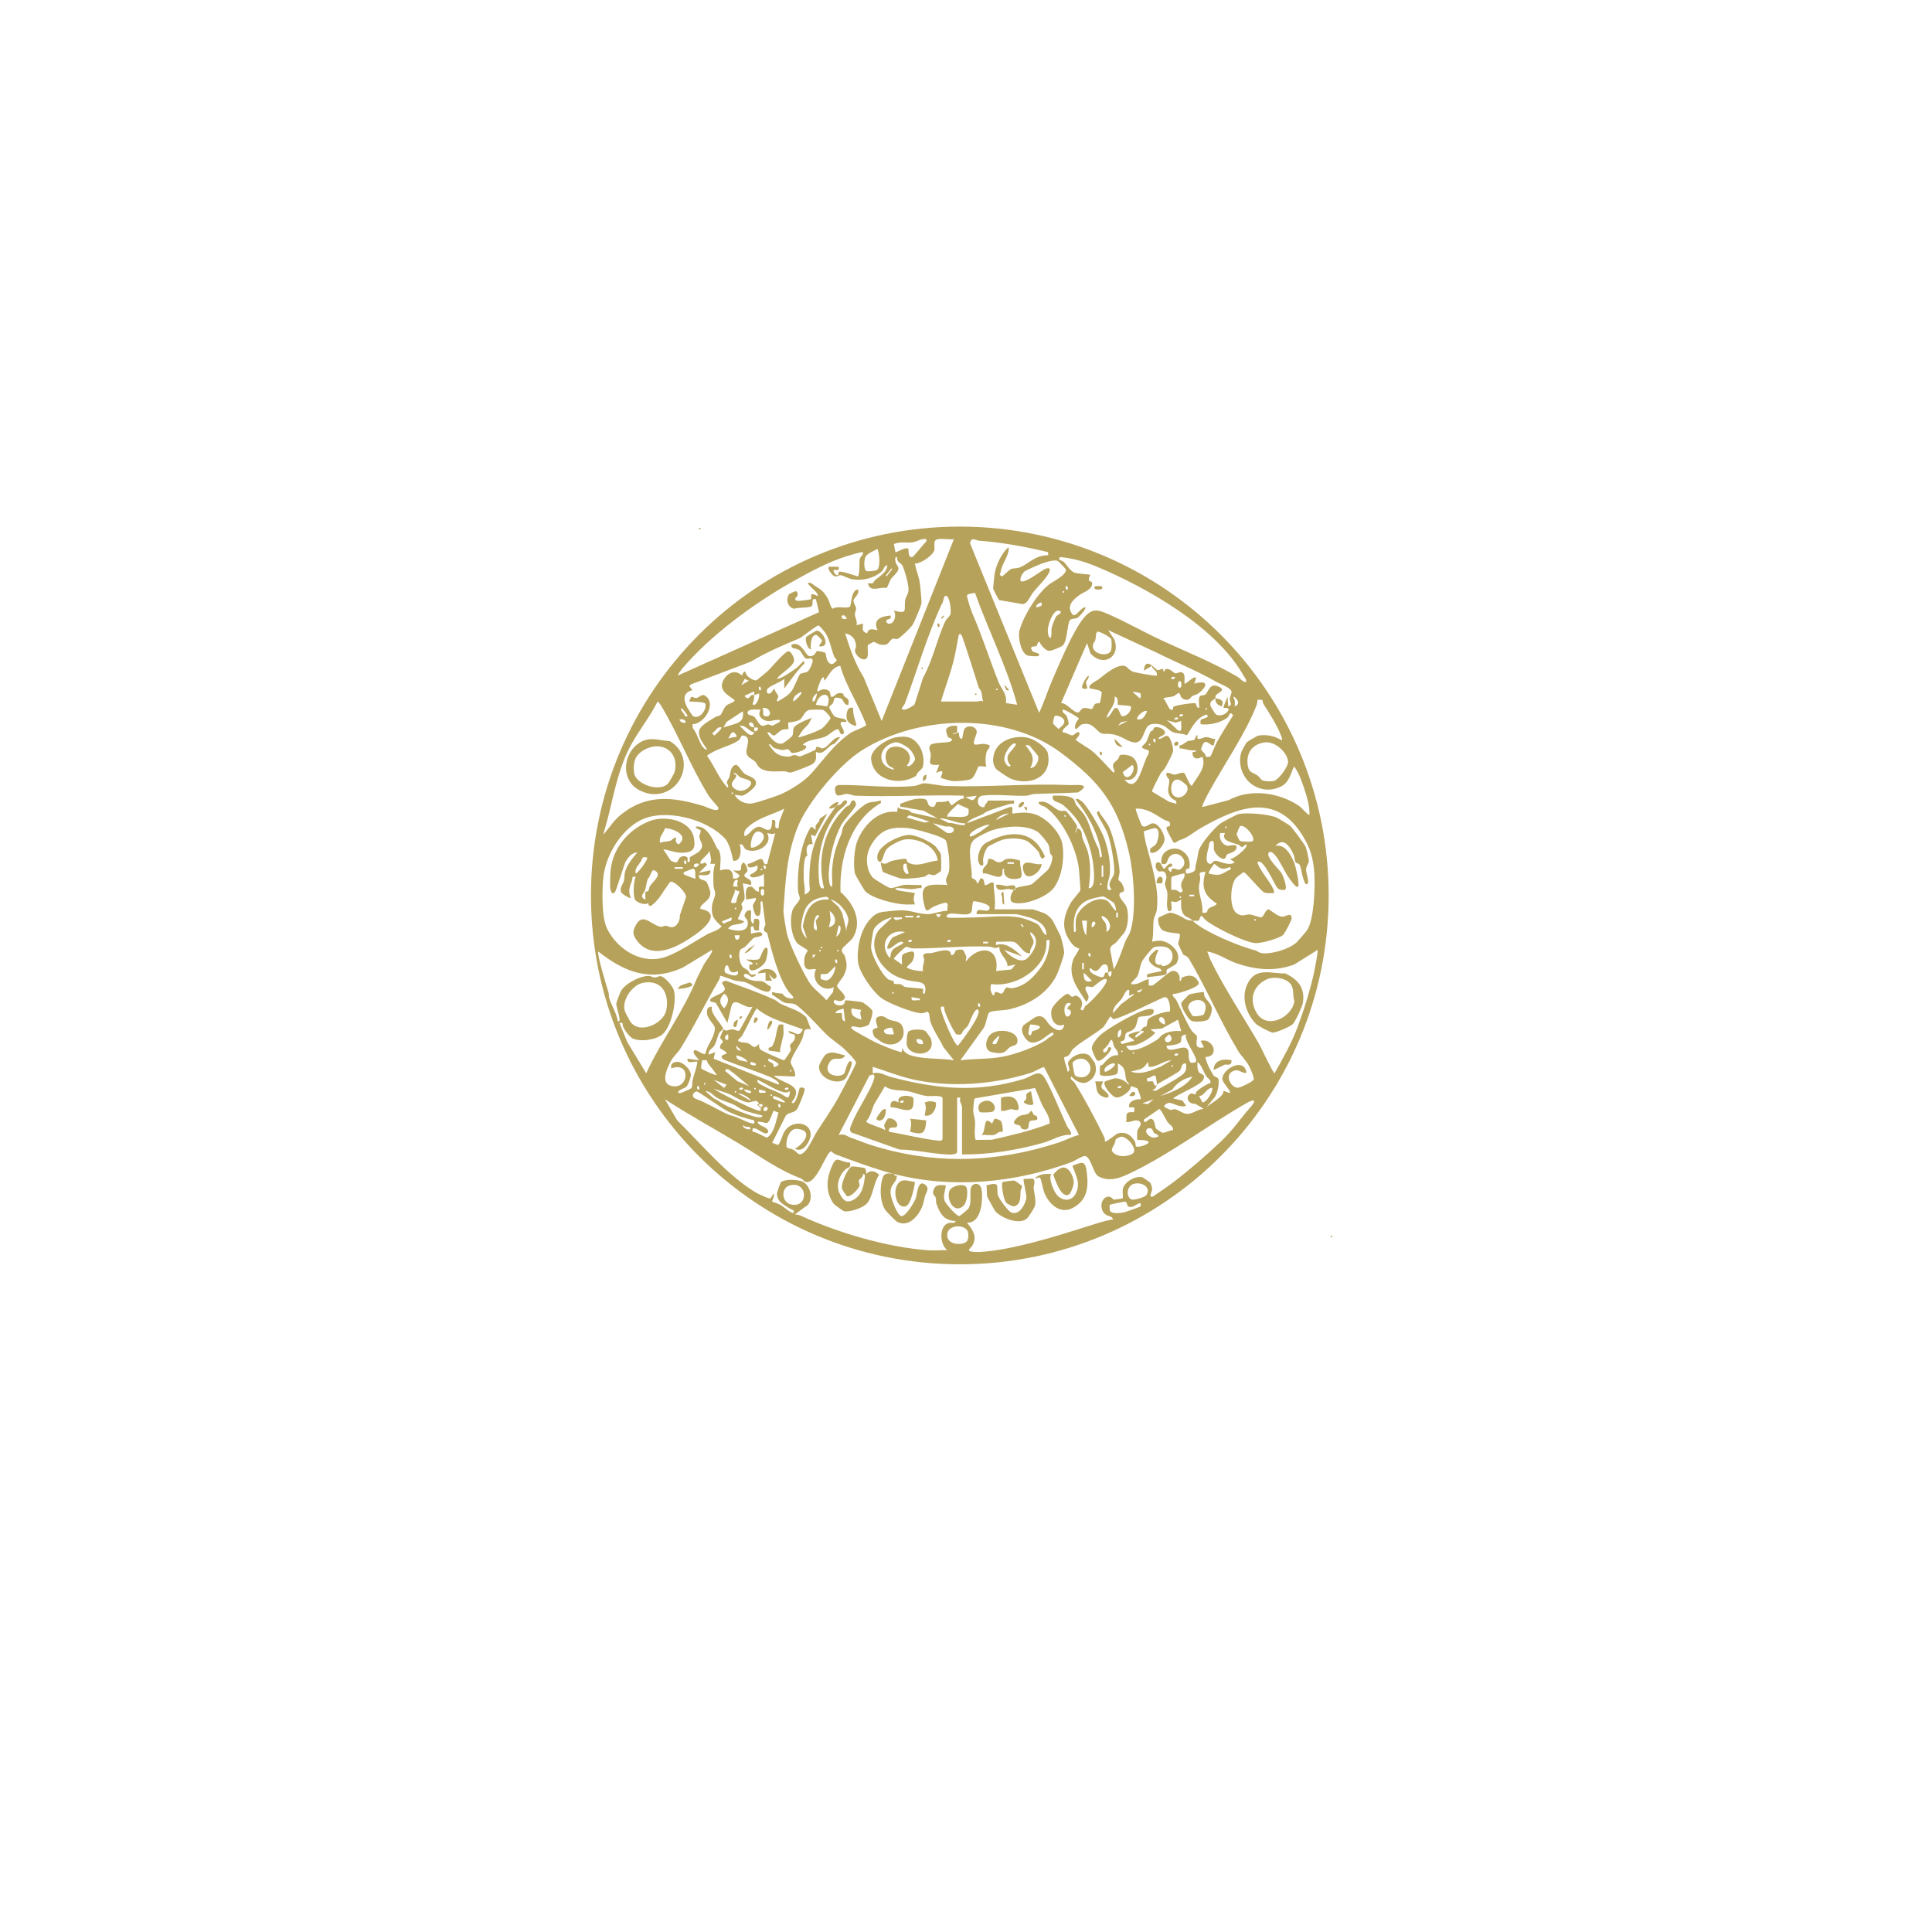 <?xml version="1.0" encoding="UTF-8"?>
<svg id="Layer_2" data-name="Layer 2" xmlns="http://www.w3.org/2000/svg" viewBox="0 0 1189.04 1189.04">
  <defs>
    <style>
      .cls-1 {
        fill: none;
      }

      .cls-2 {
        fill: #b7a25b;
      }
    </style>
  </defs>
  <g id="Layer_1-2" data-name="Layer 1">
    <g>
      <path class="cls-2" d="M569.13,728.93c-4.34-2.98-4.6,5.96-5.53,8.56-.83,2.3-6.25,11.53-8.93,10.95-2.56-.56-6.25-10.87-6.52-13.54-.64-6.34,3.63-6.34,3.86-11.34-1.64.42-1.8-1.05-1.91-1.07-5.28-.89-6.57-.17-7.55,4.94-1.04,5.38-.75,13.07,2.54,17.55.69.94,6.34,6.66,7,6.99,6.01,3.04,10.97-1.44,13.85-6.15,2.29-3.75,2.34-5.78,3.35-9.63.58-2.22,3.24-4.93-.16-7.26ZM805.52,530.2c.06-1.36-1.29-7.31-1.87-8.79-.72-1.85-8.22-11.88-9.76-13.22-.85-.74-6.8-4.33-8.05-4.93-4.41-2.13-19.19-3.47-23.95-2.12-1.15.33-8.51,4.24-9.89,5.08-4.04,2.46-13.21,13.09-14.37,17.69-.62,2.49-.43,4.01-1.48,7.44-1.12,3.67.93,4.89-4.78,6.22-1.9.44-1.74-.91-1.43-2.43.13-.63,1.9-.23,2.06-1.07.8-4.31-.85-8.11-4.49-10.46-5.66-3.67-14.39.5-12.54,8.04,4.12,1.03,2.82-2.33,4.96-4.53,5.12-5.26,13.47,3.91,6.06,8.05-1.25.7-5.68-2.62-5.03,1.48-1.28-.25-1.94-1.2-2-2.5-.03-.56,3.97-.62,2.01-2.49-1.29-1.23-4.04,2.98-4.5,2.98-.77,0-1.72-2.95-2.47-3.51-2.77-2.09-4.04,3.1-1.03,5.11,1.02.68,4.06-1.76,4.86,3.12.28,1.67-.94,3.04-.86,4.7.09,1.62,1.31,3.68,1.48,5.5.33,3.4-1.02,7.62.53,11.07,3.82,1.12,1.17-5.2,1.99-6,2.62.99,3.71.39,5.99-1-.11,3.28-.44,7.85,2.44,10.05,1.68,1.29,2.47.83,4.56,2.94,1.03.05,3.25.29,3.85-.14.4-.28.56-2.39,1.64-2.85,1.07.91,1.9,2.14,3,2.99,5.48,4.26,23.61,13.42,30.25,13.8,3.47.19,14.44-2.73,16.98-5.04.96-.88,5.36-9.03,5.28-10.23-.28-4.31-3.57-.67-6.12-1-3.28-.43-7.4-4.71-8.35-4.5-1.63.35-2.8,4.6-4.16,4.89-1.03.21-5.5-1.63-7.16-1.72-2.71-.16-4.25,1.51-7.56-.38-5.28-3.02-4.6-17.14-1.16-21.78.52-.7,4.67-3.91,4.98-3.91,1.17,0,10.23,11.26,12.48,12.4,1.86.94,4.03.39,6.01.49,1.57-1.56-5.6-10.65-6.82-12.67-1.13-1.87-2.76-4.22-3.17-6.31,3.35-3.3,10.89,14.81,12.42,16.04,1.46,1.18,2.81,1.08,4.55.93,1.56-1.6-1.15-8.37-2.2-10.27-1.08-1.94-10.17-10.24-7.78-12.7,1.12-1.14,2.91.56,3.84,1.65,3.16,3.7,5.65,9.99,8.73,14.26.61.85,4.31,6.37,5.41,5.07,1.09-1.28-1.4-11.97-2.24-14.23-1.75-4.67-5.74-12.3-11.74-10.75,5.08-5.76,9.02.36,11.2,5.28.7,1.57.58,3.76,1.28,4.76.56.79,2,.53,2.51,1.65,1.09,2.38,1.24,6.3,2.54,9.3.3.69.94,3.81,2.45,1.99.86-1.04-1.16-6.53-1.08-8.49.1-2.28,1.65-3.73,1.7-4.95ZM726.46,552.64c-.65,0-.65-1,0-1s.65,1,0,1ZM726.93,544.19c-.23,2.11,1.02,3.75,1.02,3.96-.02.31-1.01,1.53-1.95.98-.91-.54-1.09-1.06-2.6-1.47-.79-.21-2.14.19-2.42-.04-.31-.24-.16-7.57.07-7.89.24-.33,7.46-2.53,7.91-2.08.59,2.59-1.78,4.33-2.03,6.54ZM734.95,551.63h-2.99v-.99h2.99v.99ZM772.43,565.62c.65,0,.65,1,0,1s-.65-1,0-1ZM754.44,508.67c.65,0,.65,1,0,1s-.65-1,0-1ZM743.93,559.15c-1.42,1.31-.29,3.31-3.98,2.48.56-4.78-1.72-9.85-2.03-14.46-.18-2.56.52-4.09.74-6.21.23-2.23-2.16-4.64,3.29-4.31-2.82,9.13-.99,14.53,6.99,19.48-1.13,1.77-3.72,1.84-5.01,3.02ZM755.64,535.84c-4.99,3.02-5.72,3.02-11.69,1.81-.72-.63,3.15-6,3.5-5.99.29.01,2.59,2.74,5.04,3.01,2.07.24,4.29-1.18,4.45-1.02,1.55,1.62-.5,1.71-1.3,2.19ZM766.93,521.16c-.68,1.69-7.49,7.68-9.99,7.5l2.99,1.99c-3.73,2.94-10.08-1.33-12.35-.83-.99.22-1.82,2.17-3.1,1.84-3.49-.91-1.14-8.13-.56-10.53.31-1.26-.01-2.71,1.54-3.46,2.29-1.11,1.37,3.97,1.67,5.31.55,2.45,4.85,6.87,6.87,5.22.62-.5.63-1.91,1.16-2.31.96-.74,5.02-1.24,5.77-3.74,1.05-3.5-4.18-1.43-5.28-1.61-3.68-.59-5.51-4.38-4.7-7.87h3c-2.79,4.92,4.72,5.88,8.26,7.22.89.34,1.8,1.58,2.23,1.58.24.01,3.84-3.66,2.49-.31ZM770.92,517.66c-.73.72-7.22.27-7.84-.15-.19-.13-2.09-3.79-2.03-4.18.03-.24,1.75-4.44,1.92-4.62,2.42-2.48,10.24,6.71,7.95,8.95ZM747.95,429.74c-.01,2.83,1.42,4.3,3.99,5,1.62-3.54-.52-4.48-3.99-5ZM737.81,566.48c.4-.28.56-2.39,1.64-2.85,1.07.91,1.9,2.14,3,2.99,5.48,4.26,23.61,13.42,30.25,13.8,3.47.19,14.44-2.73,16.98-5.04.96-.88,5.36-9.03,5.28-10.23-.28-4.31-3.57-.67-6.12-1-3.28-.43-7.4-4.71-8.35-4.5-1.63.35-2.8,4.6-4.16,4.89-1.03.21-5.5-1.63-7.16-1.72-2.71-.16-4.25,1.51-7.56-.38-5.28-3.02-4.6-17.14-1.16-21.78.52-.7,4.67-3.91,4.98-3.91,1.17,0,10.23,11.26,12.48,12.4,1.86.94,4.03.39,6.01.49,1.57-1.56-5.6-10.65-6.82-12.67-1.13-1.87-2.76-4.22-3.17-6.31,3.35-3.3,10.89,14.81,12.42,16.04,1.46,1.18,2.81,1.08,4.55.93,1.56-1.6-1.15-8.37-2.2-10.27-1.08-1.94-10.17-10.24-7.78-12.7,1.12-1.14,2.91.56,3.84,1.65,3.16,3.7,5.65,9.99,8.73,14.26.61.85,4.31,6.37,5.41,5.07,1.09-1.28-1.4-11.97-2.24-14.23-1.75-4.67-5.74-12.3-11.74-10.75,5.08-5.76,9.02.36,11.2,5.28.7,1.57.58,3.76,1.28,4.76.56.79,2,.53,2.51,1.65,1.09,2.38,1.24,6.3,2.54,9.3.3.69.94,3.81,2.45,1.99.86-1.04-1.16-6.53-1.08-8.49.1-2.28,1.65-3.73,1.7-4.95.06-1.36-1.29-7.31-1.87-8.79-.72-1.85-8.22-11.88-9.76-13.22-.85-.74-6.8-4.33-8.05-4.93-4.41-2.13-19.19-3.47-23.95-2.12-1.15.33-8.51,4.24-9.89,5.08-4.04,2.46-13.21,13.09-14.37,17.69-.62,2.49-.43,4.01-1.48,7.44-1.12,3.67.93,4.89-4.78,6.22-1.9.44-1.74-.91-1.43-2.43.13-.63,1.9-.23,2.06-1.07.8-4.31-.85-8.11-4.49-10.46-5.66-3.67-14.39.5-12.54,8.04,4.12,1.03,2.82-2.33,4.96-4.53,5.12-5.26,13.47,3.91,6.06,8.05-1.25.7-5.68-2.62-5.03,1.48-1.28-.25-1.94-1.2-2-2.5-.03-.56,3.97-.62,2.01-2.49-1.29-1.23-4.04,2.98-4.5,2.98-.77,0-1.72-2.95-2.47-3.51-2.77-2.09-4.04,3.1-1.03,5.11,1.02.68,4.06-1.76,4.86,3.12.28,1.67-.94,3.04-.86,4.7.09,1.62,1.31,3.68,1.48,5.5.33,3.4-1.02,7.62.53,11.07,3.82,1.12,1.17-5.2,1.99-6,2.62.99,3.71.39,5.99-1-.11,3.28-.44,7.85,2.44,10.05,1.68,1.29,2.47.83,4.56,2.94,1.03.05,3.25.29,3.85-.14ZM772.43,565.62c.65,0,.65,1,0,1s-.65-1,0-1ZM755.64,535.84c-4.99,3.02-5.72,3.02-11.69,1.81-.72-.63,3.15-6,3.5-5.99.29.01,2.59,2.74,5.04,3.01,2.07.24,4.29-1.18,4.45-1.02,1.55,1.62-.5,1.71-1.3,2.19ZM762.97,508.71c2.42-2.48,10.24,6.71,7.95,8.95-.73.72-7.22.27-7.84-.15-.19-.13-2.09-3.79-2.03-4.18.03-.24,1.75-4.44,1.92-4.62ZM754.44,508.67c.65,0,.65,1,0,1s-.65-1,0-1ZM743.92,521.13c.31-1.26-.01-2.71,1.54-3.46,2.29-1.11,1.37,3.97,1.67,5.31.55,2.45,4.85,6.87,6.87,5.22.62-.5.63-1.91,1.16-2.31.96-.74,5.02-1.24,5.77-3.74,1.05-3.5-4.18-1.43-5.28-1.61-3.68-.59-5.51-4.38-4.7-7.87h3c-2.79,4.92,4.72,5.88,8.26,7.22.89.34,1.8,1.58,2.23,1.58.24.01,3.84-3.66,2.49-.31-.68,1.69-7.49,7.68-9.99,7.5l2.99,1.99c-3.73,2.94-10.08-1.33-12.35-.83-.99.22-1.82,2.17-3.1,1.84-3.49-.91-1.14-8.13-.56-10.53ZM741.95,536.65c-2.82,9.13-.99,14.53,6.99,19.48-1.13,1.77-3.72,1.84-5.01,3.02-1.42,1.31-.29,3.31-3.98,2.48.56-4.78-1.72-9.85-2.03-14.46-.18-2.56.52-4.09.74-6.21.23-2.23-2.16-4.64,3.29-4.31ZM726.46,552.64c-.65,0-.65-1,0-1s.65,1,0,1ZM726.93,544.19c-.23,2.11,1.02,3.75,1.02,3.96-.02.31-1.01,1.53-1.95.98-.91-.54-1.09-1.06-2.6-1.47-.79-.21-2.14.19-2.42-.04-.31-.24-.16-7.57.07-7.89.24-.33,7.46-2.53,7.91-2.08.59,2.59-1.78,4.33-2.03,6.54ZM734.95,551.63h-2.99v-.99h2.99v.99ZM590.71,324.09c-125.37,0-227.01,101.64-227.01,227.01s101.64,227.01,227.01,227.01,227.01-101.63,227.01-227.01-101.63-227.01-227.01-227.01ZM600.04,364.8c8.21,23.13,19.51,45.15,26,68.94l-6.97-1.02c.95-5.39-2.81-8.64-4.53-12.96-5.55-13.96-9.95-28.14-15.99-41.96-1.09-2.49-2.73-7.89-3.39-10.61-.52-2.17,3.51-1.76,4.88-2.39ZM685.77,393.5l-3.77-5.72,29.67,13.79c12.5,6.26,24.65,11.05,36.9,18.06,1.86,1.06,8.71,3.62,9.31,5.74.4,1.39-1.02,3.18-1.02,4.88.01,2,2.08,3.61-.92,4.49l-.5-5.99-2.51,6.48c.01,1.13,4.14-.43,3.01,2-1.17,2.48-5.52,4.02-7.79,2.29-.25-.19-3.21-4.78-3.26-5.29-.33-3.28,1.96-3.17,3.06-4.49.14-.18-.06-1.25.49-1.98,1.17-1.56,7.23-3.22.54-5.58-4.61-1.63-5.41,3.97-7.25,5.34-.74.56-2.56.1-3.35,1.15-1.07,1.43-.14,5.16-.43,7.07-1.62.05-1.71-2.58-2.12-2.87-.85-.59-12.85,1.2-13.64,2.16-.51.63.22,2.47-1.72,1.7-1.32-.52-3.03-5.62-4.5-6.98,1.93-.79,4.57-.64,6.29-1.21.9-.3,3.01-2.65,3.68-1.79.85,1.1.35,3.26,3.72,3.87,2.65.48,2.7-1.36,4.35-2.33,1.06-.62,2.36-.66,3.48-1.51,6.08-4.57,6.12-8.52-2.53-6.03,3.96-9.2-5.27.87-5.99,0-.08-2.02.72-6.32-1.6-6.94-1.6-.44-2.93.66-3.94.6-1.12-.07-2.99-3.03-5.92-2.71l-1.53,2.06c.49-3.8-1.95-1.22-3.55-1.3-1.03-.06-7.71-9.17-8.45.29l4.99-2.99c-.1,2.36,3.59,2.77,3,5.99-.52.51-12.55-1.68-14.26-2.22-2.69-.84-4-3.21-5.37-3.63-4.86-1.48-12.68,5.49-16.4,8.29-1.12.83-7.56,3.87-4.94,5.56.33.21,6.93.72,7.08,2.59.03.42-.95,6.07-1.19,6.29-.34.32-1.96.01-2.87.59-1,.64-1.15,2.45-1.98,3.09-.56.43-3.26-1.07-5.38-.44-1.24.36-1.77,1.86-2.64,2.42-2.39,1.57-7.58-6.03-11-5.56l15.99-36.96,2.13,6.36c7.53,8.69,18.91,2.39,14.63-8.63ZM673.18,395.45c1.82-1.19.73-6.41,2.34-6.68,1.32-.22,7.92,3.2,8.35,4.62.41,1.33.37,5.35-.03,6.72-1.47,5.04-14.09,2.3-10.66-4.66ZM742.45,453.65c-1.75,0-3.41,1.3-4.94,1.14-1.1-.11-.32-1.63-.56-2.07-.66-1.21-1.32,2.1-1.94,2.54-1,.71-2.86.37-4.09.92-1.75.77-2.93,2.48-4.96,2.55-.2,2.54-.16,1.66,1.5,1.97,2.88.54,5.47,1.44,8.49,1.02.44,1.81-2.07.34-2.05,1.55.07,3.93,2.89,4.33,6.05,2.43,2.87,6.54-3.36,12.49-6.49,17.99-1.15,0-3.89-7.36-4.61-7.87-1.35-.97-4.49,1.02-6.31.88-1.43-.11-2.86-1.42-4.57-1-.84,2,1.56,3.56,1.63,4.46.29,3.29-2.2,6.37.89,10.51,1.52,2.03,3.99,1.3,3.47,4.01l-4.32-1.16-10.66-6.37c-.15-.71,4.29-9.28,5.14-10.8.76-1.37,2.16-2.35,3.05-3.94,1.14-2.04,4.62-8.45,4.81-10.25.21-1.93-1.49-7.93-2.98-9-1.86-1.32-3.79,1.98-6.02,1.56.09-1.71,3.57-1.7,3.97-3.56.52-2.46-4.82-4.61-6.81-3.21-.18.13-.11.96-.54,1.39-.41.41-1.08.27-1.57,1.12-.91,1.58-1.61,4.41-2.61,6.2-.95,1.71-4.45,3.03-1.17,4.28,2.25.86,3.35.3,2.58,3.1-3.59,4.77-6.5,26.09-14.84,15.66,8.52,2.49,10.88-9.93,4.55-14.04-1.52-.98-6.25-1.64-7.41-.8-.24.17-.47,1.62-1.09,2.35-.87,1.01-2.58,2-2.94,3.15-.71,2.29,1.62,3.75.4,5.34-4.62-4.51-8.95-9.96-13.99-13.99-1.56-1.24-9.49-5.91-9.49-6.49.01-.26,3.37-3.03,1.99-4.49-.97-1.03-2.87,2.03-4.31,1.85-1.66-.21-3.73-1.95-5.68-1.86-.71-2.36,3.6-4.02,3.69-5.44.04-.57-.86-3.86-1.21-4.54-.7-1.37-3-1.83-2.48-4,.65-.61,10,4.92,9.98,5.49-.01.36-3.53,3.7-1.98,6.5.41.51,2.56-2.52,3.64-2.84,7.92-2.34,9.04,5.82,13.82,5.76,3.79-.04,5.47-.03,9.53,1.55,3.82,1.5,10.2,6.7,13.44,1.49,3.26-5.24,2.05-10.87,11.84-8.77,3.17.68,5.12,3.61,7.39,4.59,2.53,1.09,6.24.73,8.82,2.04,3.24-5.09,5.83-10.81,11.96-12.81,1.7,1.23.62,1.67-.79,2.22-2.54,1-3.19.3-2.72,3.77,5.41.67,11.85-.82,16.33-3.94,1.42-.99,1.27-4.73,3.65-1.56-3.45,5.48-7.03,11.15-10.18,16.8-.83,1.49-3.37,8.22-3.91,8.57-.41.27-2.36.27-2.78,0,.15-1.82-2.79-3.51-2.84-4.35-.05-.78,1.32-4.27,2.26-4.52,2.46-.67,3.21,2.34,5.47,1.99l1-3.99c-1.93.24-3.63-1.09-5.5-1.08ZM722.17,489.49c-2.4-2.4-1.77-10.58,3.1-9.67,1.29.24,4.64,2.74,5.22,3.87,2.08,4.06-4.45,9.67-8.32,5.8ZM709.98,454.72c.66-.8,1.64,1.21.99,2-.66.79-1.64-1.21-.99-2ZM707.48,458.72c-.65,0-.65-1,0-1s.65,1,0,1ZM690.99,475.21l5.99-4.5c2.87,3.44-3.84,12.17-5.99,4.5ZM686,428.74c2.7.3,1.64,4.56,2.01,4.98.27.3,6.51.34,7.98,1.02.59,2.8-2.63,6.37-5.47,6.03-1.01-.12-2.02-5.89-4.02-5.03-2,.87-2.94,5.29-5.5,5.99.71-3.16,3.48-5.86,4.54-8.95.45-1.34.56-2.64.46-4.04ZM693.99,443.73l-5.99,2.99,2.04-2.27,3.95-.72ZM701.48,429.74l-4.49-3.99c1.08-.05,4.36.55,4.96,1.05.11.09.45,2.9-.47,2.94ZM705.98,437.74c-1.18,2.63-2.48,5.61-5.99,4.99-1.15-1.08,3.77-6.25,5.99-4.99ZM723.54,444.74l3.42-1.01c-.26.9,1.03,7.26-1.49,5.99-1.65-.83-5.32-5.29-7.49-6.49l5.56,1.51ZM724.96,441.74c.8.65-1.2,1.63-1.99.99-.8-.66,1.2-1.64,1.99-.99ZM727.96,439.74c.8.65-1.21,1.64-1.99.99-.8-.66,1.2-1.64,1.99-.99ZM742.45,435.74c.65,0,.65,1,0,1s-.65-1,0-1ZM722.96,416.76c.8.65-1.2,1.64-1.99.99-.8-.66,1.21-1.64,1.99-.99ZM726.96,419.75c.11.11.11,2.89,0,3-2.66,2.64-2.66-5.64,0-3ZM654.94,443.36c.7,2.41-2.1,3.83-3.42,5.35-.85-1.12-3.06-2.41-3.4-3.65-.21-.73.69-3.99.96-4.28,1.01-1.06,5.29.62,5.86,2.58ZM652.96,463.28c23.66,17.63,34.86,31.6,41.78,61.13,3,12.78,4.93,36.88.78,49.24-.65,1.94-2.26,3.92-3.03,5.97-2.18,5.8-3.95,11.56-6.99,16.98l-2.3-12.34c.31-2.79,2.71-2.97,3.82-4.35,1.59-1.97,2.89-3.49,4.43-5.29,3.07-3.61,3.48-12.52,1.76-16.71-.92-2.24-4.89-5.45-4.21-7.74.65-2.19,4.97.62,1.45-6.48-.46-.94-2.09-1.64-2.15-2.49-.07-1.01.86-3.02.74-5.06-.39-6.68-3.66-21.29-6.59-27.42-.98-2.04-3.76-5.72-5.23-7.75-.61-.83-.54-2.92-2.22-.78,1.87,4.57,5.07,8.52,6.77,13.2,1.93,5.29,4.29,18.29,3.98,23.59-.19,3.34-5.05,6.39-1.76,10.17.13.86-1.92.56-1.99.49-1.54-1.67.81-7.15,1.02-9.47.67-7.33-.98-15.63-3.5-22.52-1.75-4.76-10.41-20.23-14.18-22.8-.78-.53-2.73-2.03-3.32-.66,7.5,8.82,13.64,20.68,15.75,32.2.2,1.08,1.07,3.47-.76,3.27l-.96-5.54c-3.41-5.8-4.72-13.34-7.83-19.15-1.62-3.01-3.76-4.82-5.68-7.31-.9-1.18-1.12-3.14-1.73-3.77-2.52-2.56-9.37-2.31-12.79-2.2-1.02,3.95,3.23,3.59,5.96,5.54,1.87,1.34,5.49,5.09,7.04,6.95,6.73,8.09,11.18,21.41,12.02,31.94.24,3.09,1.38,12.74-3.03,12.52,1.11-7.39,1.38-13.89-.22-21.26-.73-3.37-2.49-6.48-3.56-9.43-.8-2.2.34-5.19-3.21-6.28l-1,3c-.4-1.47,1.05-3.25.82-4.35-.18-.91-5.82-8.65-6.86-9.18-1.03-.53-2.16.26-3.63-.21-4.55-1.44-7.43-6.95-13.32-5.24.6,2.25,3.28,2.19,4.75,3.29,10.26,7.75,18.38,24.39,20.16,37.24.22,1.59,1.13,13.1.93,13.77-.25.85-4.82,5.76-6.04,7.96-3.6,6.49-5.59,13.44-2,20.35,1.42,2.72,3.94,6.91,7.18,7.32.71.57-2.99,5.36-3.53,6.95-3.57,10.47,2.76,17.56,8.03,26.01,3.28-3.37-.06-5.49-.41-7.6-.56-3.34,3.17-1.22,4.22-1.49,1.04-.26,4.81-4.16,7.19-4.89,1.32-.41,1.89.16,1.48,1.48-1.2,3.85-9.49,12.51-12.98,15.04-1.12,1.13-.99,4.01-3.01,1.95,1.67-3.15,1.21-6.24-2-8.05-1.26-.71-2.34.57-3.34.37-.89-.18-1.52-1.51-2.3-1.71-1.96-.51-9.58,7.06-10.15,9.58-1.25,5.57,2.04,11.64,7.81,9.31-1.03,5.51-5.39,3.46-8.35.85-3.01-2.65-3.69-7.23-8.96-5.67-.62.18-7.28,4.69-7.74,5.25-2.29,2.79-.17,6.85,2.04,9.09,2.48,2.5,5.3,1.54,8.28.23,1.62-.72,6.89-5.52,7.73-4.75,1.76,1.59-3.35,3.02-3.52,3.96-6.14,4.56-19.59,9.32-27.2,10.78-8.69,1.65-17.53,1.11-26.23,2.24l14.42-20.06c1.32-1.82,2.1-8.55,3.5-9.48,1.72-1.12,8.81-1.15,11.32-1.67,12.34-2.55,24.15-9.59,29.92-21.04,1.1-2.18,4.73-12.29,4.72-14.18-.01-1.45-1.58-8.23-2.18-9.76-.82-2.07-3.13-6.31-4.3-8.68-1.23-2.48-3.61-4.76-6.19-5.81-.84-.34-6.39-2.24-6.75-2.24h-23.48c.96-5.34-.52-10.62-.48-15.99-1.2-2.1-3.97,1.81-5.51,1-.4-1.39-.37-4.52-2.5-4-.91.23-.73,2.98-2.49,3.01.61-2.4-2.92-2.8-3.06-3.62.6-5.72-3.38-18.5,1.06-22.85,2.08-2.04,8.82-5.36,11.72-6.27,8-2.52,20.19-3.55,27.61.89,1.58.95,6.13,6.46,6.87,8.12.78,1.79.56,3.33.99,5.04.21.84,1.32,1.49,1.39,2.16.25,2.18-1.35,6.92-3.1,8.56-1.25,1.17-8.94,8.18-9.51,8.47-2.2,1.09-7.25,1.1-10,2.49.02.89-.19.93-1,1-1.9,1.98-3.49,6.98-.38,7.88,6.81,1.96,21.19-3.58,25.21-9.53,4.8-7.09,6.2-17.25,5.1-25.78-.99-7.64-9.84-16.75-16.94-19.03-5.14-1.66-8.74-1-13.98-.49-.59-.7,1.33-4.72-1.52-4.03l-26.46,10.01c2.62-3.69,8.14-3.93,11.61-6.86,4.83-2.2,9.89-3.56,14.96-5.06,1.63-.49,2.89.96,2.4-2.06h-15.98c-.17,0-.11.87-1.65,2.37-.5.5-.2,1.56-.86,1.66-4.55.7-5-6.51-1.01-7.05,7.82-1.06,18.68.37,27.03.05,1.7-.06,3.22-.99,4.93-1.06,9.02-.39,18-.45,27.02-.96,9.08-5.96-1.61-4.35-5.58-4.52-25.26-1.09-49.97,1.38-75.41.56-4-.13-10.77-1.67-13.94-1.67-1.44,0-3.76,1.44-5.97,1.65-14.96,1.47-31.06-.73-46.01-.61-2.99.03-3.12,2.37-2.36,4.97.89,3.05,4.36.64,6.38.53,2.22-.11,3.95,1.03,5.96,1.11,22.09.84,44.38-.69,66.47-.03.33,2.63-.09,1.56-1.46,2.03-2.39.81-3.86,2.8-6.03,3.96l-2.07-2.95c-1.76,1.32-6.45.51-7.29,1.1-.53.37-.31,3.15-2.5,2.78-3.98-.67-1.66-4.45-5.1-4.94-5.53-.8-9.56,1.29-14.51,3.02-.2,2.55-.17,1.66,1.49,1.98,4.25.8,8.5,1.55,12.76,2.25l8.73,4.75-16.05-3.51c-2.94-3.3-6.13-.81-8.44-3.47l-.49,2.99c-11.55-1.54-21.16,8.56-24.75,18.71-1.65,4.65-2.38,15.02-1.05,19.58.21.69,5.49,9.77,6.09,10.4,4.26,4.5,17.09,7.63,23.27,8.2,2.47.23,4.96,0,7.43.06-.96-2.76-.98-4.24,0-6.99-2.69-.57-5.54-.74-8.24-1.26-1.03-.2-3.98-.38-3.75-1.73,5.25-.52,8.5,1.45,13.6.05,1.68-.45,2.86.92,2.39-2.06-3.42.25-7.16-.34-10.52-.02-2.64.24-6.72,2.24-8.76,1.88-1.38-.24-9.51-5.27-10.66-6.39-1.07-1.04-2.45-3.72-2.84-5.16-1.73-6.37-.5-11.87,3.34-17.24,5.52-7.73,11.76-8.86,20.97-8.07,3.81.33,21.84,4.96,23.52,7.66.67,1.09,1.84,8.95,1.97,10.83.14,2.22.27,5.91-.06,8-.47,3.09-3.17,4.5-.98,8.51-12.97-.54-17.73-.87-13.96,13.47,1.19,4.52,2.89.92,5.7-.25,1.67-.69,5.15-2.03,6.76-2.24,2.76-.37,1.21,3.24,1.47,4.97-3.68-.15-9.25,2.17-12.37,2.02-8.57-.41-10.22-3.34-21.13-2.04-7.04.84-9.85-.02-14.86,6.12-5.28,6.47-7.51,17.24-6.6,25.45.7,6.33,8.98,18.07,14.06,21.9,4.6,3.47,18.95,9.05,24.52,9.54,1.92.18,3.51-.9,3.96-.87,1.7.11,1.4,4.3,1.93,5.9,1.78,5.43,5.66,10.68,8.08,15.89l6.44,8.05c-7.56-1.26-15.83-.66-23.27-2.2-3.3-.69-6.85-1.63-8.21-4.79-.96-.14-.1,2.16-.94,1.97-4.05-.91-11.31-3.95-15.25-5.76-2.08-.95-14.77-7.76-15.28-8.71-1.42-2.68,4.18-.58,5.23-.68,1.05-.1,4.76-1.04,5.28-1.79.99-1.42,2.6-6.68,2.29-8.38-.23-1.23-5.24-5.11-6.49-5.45-1.03-.29-9.78-1.35-10.19-1.05-.36.26-.23,2.31-1.7,2.78-1.77.57-4.22.32-5.41-1.42-.37-3.07,2.54-.59,4.06-.96,7.09-1.74-1.57-7.1-2.01-9.13-.24-1.12,3.38-5.06,4.15-6.68,2.18-4.59,2.11-7.17.55-11.95-.47-1.43-2.25-2.13-1.68-4.1.46-1.58,5.45-5.02,6.79-7.27,5.93-9.9.21-21.33-7.71-28-.8-20.72,6.01-43.72,24.82-54.8.3-2.42-.58-1.31-2.03-1.04-1.98.37-4.27.4-5.94,1.06-3.74,1.46-12.84,10.39-14.88,14.1-1.04,1.9-.89,3.72-1.61,5.39-3.36,7.86-4.83,12.66-5.54,21.43-.28,3.39.26,7.08.03,10.52-1.24.29-1.65-1.9-1.78-2.71-.33-2.17-.41-4.64-.25-6.81.72-9.76,3.17-19.66,7.6-28.37,1.49-2.93,9.07-10.81,9.11-12.55.02-.67-.69-3.3-2.18-2.51-1.03.54-1.14,2.14-1.78,2.72-.61.55-1.63.69-2.21,1.25-13.61,13.25-18.02,31.84-13.51,49.98-2.27.76-2.77-1.96-2.95-3.54-1.69-14.93,1.56-31.07,10.95-42.92,1.36-1.72,5.33-4.59,5.99-6,.53-1.15-.36-2.03-1.49-1.49-.75.36-1.55,1.85-2.54,2.49-.73.48-1.69.33-1.96.5-.35.43-.33.62-1,1-12.05,16.7-16.4,26.52-16.01,47.51.06,3.36,1.61,4.03-2.97,6.45.55-3.44-.53-7.3-.54-10.49-.01-3.23-.25-13.58,2.41-13.61-1.24-2.93-.81-8.07,3.13-6.88l-1.01-5.99,2.49.99,7.5-13.98-4.75,3.24c-.04,3.4-3.44,2.5-2.25,6.75-1.73-.47-2.24-3.09-3.5-1.01-6.23,10.22-8.14,26.74-7.52,38.51.09,1.75,1.22,3.43,1.1,4.95-.14,1.73-3.84,4.69-4.61,7.46-1.66,5.99-.81,14.19,2.65,19.43,1.16,1.76,6.83,4.2,6.84,5.09,0,.22-1.66,2.34-1.92,4.03-1.72,11.22,5.64,6.19,6.97,7.47-3.34,6.91,4.11,14.53,10.98,10.99l-.47,3.02-4.01,4.97c-2.82-3.28-6.84-6.18-9.5-9.49-3.79-4.71-13.39-25.17-14.77-31.19-.59-2.57-2.35-12.7-2.21-14.69,1.29-18.09,1.9-34.01,8.78-51.24,6.08-15.24,25.76-38.58,39.65-47.28,34.85-21.85,88.62-23.55,122.37,1.59ZM716.62,613.67c3.03-.53,3.87,6.68,3.34,8.89-2.84-.21-12.43,2.89-13.49,5-.63,1.28-.29,2.95-.96,4.08-.48.82-1.06-1.02-3.53,2.92.69-.02,2.05-.37,2,.5-.73.63-4.78,3.72-4.99,3.5-1.29-1.33,2.23-2.77,2.99-4-1.34.06-6.25,1.39-6.99,2.01-1.95,1.61,3.22,2.65,2.99,3.98l-7.48,2.02c-2.25-2.15.99-1.62,1.49-2.67.48-1.03.32-3.27,1.19-4.15.93-.93,3.54-.82,5.28-3.21,1.48-2.03,1.36-5.78,2.46-6.54,1.41-.97,8.12.09,9.05-2.93,1.05-3.39-4.69-1.79-6.23-1.23-6.42,2.31-21.65,10.79-26.69,15.27-1.72,1.52-5.13,5.81-5.13,7.94,0,1.35,2.34,6.52,3.15,7.44,1.8,2.04,8.55-4.97,8.92-7.44-2.3-2-2.02,1.29-2.96,2.02-1.26.97-2.41.92-2.03-1.01,1.73-1.61,2.96-2.7,3.97-4.86,1.6-3.41,2.1,1.47,2.48,2.37.94,2.17,3.11,3.33,2.55,5.98-4.07-.71-6.84,3.01-9.37,5.64-.39.4-1.26.31-1.41.52-.43.61-.44,5.32-.13,5.74,1.02,1.4,8.6.5,9.96-.35,1.63-1.03.77-4.73.95-6.55,5.33,2.36,4.05,6.43,5.17,10.3.33,1.14,2.22,1.78,1.32,2.68-1.58-2.3-5.29-3.9-8.01-3.92-.62,0-6.19,1.74-6.43,1.98-1.92,1.9,4.03,9.2,6.59,9.76,2.67.58,6.66-2.27,8.39-4.31.8-.94.75-2.06,1.04-2.48.11-.16,3.57,1.04,3.73,1.16.53.4,2.79,6.37,2.19,6.81-3.21-.21-7.98,1.36-7.01,4.99h3.01c.59,4.47-.7,2.35-3.34,3.13-2.44.72-.75,3.82-1.66,5.86,2.66.62,5.67-2.01,8.02-.52,2.77,1.76-.75,4.19-1.03,6.01-.15.96-.2,5.32,0,5.51.27.24,5.96-.33,7,1.49-.87,1.92-7.24,3.4-7.93,2.44-.22-.3-.03-1.84-.59-2.87-2.22-4.12-5.94-6.39-10.81-4.9-.61.18-7.1,5.64-7.65,4.84.12-1.05-.09-1.99-.55-2.94-4.7-9.81-12.2-23.88-17.97-33-.8-1.25-3.75-2.73-1.97-4.03,2.01,2.61,6.34,4.96,9.48,3.49,4.86-2.27,6.45-6.64,4.86-11.83-.08-.28-3.24-4.55-3.49-4.7-4.26-2.66-10.48.07-12.9,4.06-.97,1.6,2.28,5.49-.44,5.98-.03-1.82-2.71-7.83-1.92-8.9.12-.16,1.67-.35,2.45-1.02,1.24-1.07,1.66-2.9,2.93-4.1,4.78-4.46,12.86-8.73,18.04-12.94,1.75-1.42,4.39-7.03,4.98-6.99.29.02.87,1.12,1.47,1.46,2.16,1.22,27.31-11.78,31.65-13.38ZM702.49,608.6l.48.48c-.91,1.07-1.5,1.82-2.98,1.5-.36-1.67,1.53-.44,2.5-1.98ZM735.95,653.55c-.12.13-2.81,1.2-3.51.02-1.93-3.28.4-7.09-2.48-8.56-2.9-1.48-12.08,4.05-11.99-1.45,2.25-.14,8.3-.57,8.86-2.67.71-2.64-.91-3.2,3.13-4.33-1.6,3.85,7.97,14.85,5.99,16.99ZM737.9,659.9c-1.1-1.74-.99-4.35-.94-6.35,2.78,2.06,3.43,5.83,5.56,8.92,1.02,1.49,2.85,2.1,2.43,4.06-2.61.79-6.22,3.18-8.31,5-.86.74-.59,1.63-.83,1.89-.45.52-2.01-.86-2.87-.42-3.99,2.01-1.46,6.8,2.68,6.29l5.33,3.23c-3.58-.16-6.93,3.19-10.42,3-2.55-.13-5.31-2.5-7.29-2.84-1.11-.2-2.12.53-2.79.45-.19-.03-3.32-1.51-3.48-1.62-1.63-1.12,1.55-2.73,2.67-2.8,1.9-.12,6.92,3.37,10.32,1.81l-2.27-3.22-5.72-1.27c3.48-2.99,16.73-7.99,18.51-11.47,1.9-3.72-1.63-3.18-2.58-4.66ZM745.95,669.54c1.17,1.27-3.36,9.26-5.9,8.89l-2.1-3.89c3.51-.07,4.48-4.98,8-5ZM711.46,694.53c-.83-1.29-.5-5.45-3.06-6-1.44-.31-4.44,4.43-4.42.49l9.48-6.5c1.22.34,4.01,6.46,5.05,7.96,1.18,1.71,3.76,2.66,3.46,5.03-1.87-.02-4.99,1.81-6.54,1.65-.31-.03-3.76-2.29-3.97-2.63ZM712.97,699.5c-2.61.92-4.11,1.04-6.31-.95-2.44-2.22-1.16-4.93,1.78-4,1.11.35,1.16,2.08,1.8,2.69.76.72,2.66.74,2.73,2.26ZM701.96,658c2.28-1.1,3.17-2.42,4.52-4.45l.51,3c4.99.43,8.97-3.83,13.98-4l-6.63,3.87c-5.88,2.4-11.94,5.29-18.35,3.12l5.97-1.54ZM697.49,647.55c.64,0,.64,1,0,1s-.65-1,0-1ZM719.47,636.57c4.32,3.25-1.52,7.01-2.5,3.48-.38-1.36,1.64-2.42,2.5-3.48ZM725.98,659.06c1.42-1.35.76-5.01,3.98-4.51.45,3.62-.15,5.36-3.04,7.45-4.43,3.19-10.86,6.41-15.63,9.35l-2.31-.32c2.69-.74,2.64-3.04,2.99-3.49-1.73,2-1.9-1.94-2.6-2.05-1.97-.32-3.98,1.23-3.39-1.94,2.91-.02,4.91-3.79,5.55.04.1.6.57,3.8.44,3.95.51-.66,12.41-6.94,14.01-8.48ZM721.47,655.55c.65,0,.65,1,0,1s-.65-1,0-1ZM724.96,648.56c.8.65-1.2,1.63-1.99.99-.8-.66,1.2-1.64,1.99-.99ZM733.96,662.54c-4.37,6.57-12.71,9.8-19.98,11.99l7.52-3.96c2.67-4.23,7.45-6.96,12.46-8.03ZM709.97,676.53l-3.51,2.98-3.47-.49,6.98-2.49ZM716.26,636.35c-1.96,1.04-2.84,2.77-4.32,3.67-4.74,2.89-10.08,6.04-15.67,6.35-1.62.09-2.24-1.42-3.28-2.32,1.78-.88,3.87-.32,6.04-.95,3.18-.91,10.05-4.76,11.95-7.53l-3-2,7.04-.55,9.94-5.45,2,6.99c-3.64-.23-7.42.04-10.7,1.79ZM716.85,628.19c.26.71.1,1.6.12,2.38-6.94-2.08-2.08-7.77-.12-2.38ZM690.49,647.55c-.65,0-.65-1,0-1s.65,1,0,1ZM688,638.56c-.13-2.05-.34-4.35,1.99-4.99.12,2.05.34,4.35-1.99,4.99ZM680,659.54c-1.73-2.86,4.99-5.88,5.99-4.99,1.44,1.28-5.24,5.76-5.99,4.99ZM688,669.53c-.8-.66,1.2-1.64,1.99-.99.8.66-1.21,1.64-1.99.99ZM686.47,701.48c.38-.61,2.48-1.72,3.23-1.85,3.85-.69,11.02,7.89,7.3,10.39-3.32,2.23-10.24,2.16-12.56-1.5-.95-1.51,2.36-4.83,2.03-7.04ZM546.22,688.65c-.17.11-1.93,3.38-1.99,3.57-.42,1.48,1.04,2.34.38,3.28-1.64-1.45-11.52-3.9-11.49-5.48,2.6-2.65,3.31-6.83,4.78-10.2l6.69-11.23c4.4,3.09,10.33,2.12,14.83,3.12,3.44.76,7,2.38,11.13,2.85,1.91.22,9.53-.85,9.53,1.47v24.98c-.19.73-1.04,1.17-2.01,1.06-10.44-1.11-20.63-3.78-30.97-5.56-.71-4.27,4.46-1.38,5-3.5.78-3.1-3.89-5.76-5.88-4.36ZM537.96,663.88c-2.04,7.46-10.34,18.95-13.58,27.39-.74,1.93-2.19,4.22-.27,5.76l29.5,10.46c10.31.09,20.65,2.84,30.95,3.08,1.25.03,4.51-.21,4.51-1.57v-33.47c0-.1,1.33.05,2,0-.95,1.89,1,4.89,1,5.49v29.48c16.72.18,34.15-2.66,50.21-7.24,5.37-1.53,10.85-5.27,16.74-4.75.62-2.52-1.35-3.49-2.22-5.28-4.46-9.28-8.62-20.62-13.56-29.4-3.67-6.53-7.98-1.38-13.2.21-28.62,8.7-53.47,6.21-81.72-1.22-3.79-.99-6.58-3.41-11.21-2.28v-3.99c8.12,2.57,16.37,5.91,24.7,7.77,23.46,5.24,49.6,3.13,72.51-4,2.67-.83,5.36-2.9,8.24-3.62l21.45,41.8c-4.4,1.09-8.42,3.36-12.73,4.77-38.47,12.52-77.01,13.66-115.7,1.27-3.81-1.22-7.8-2.95-11.72-4.27-2.38-.8-4.08-2.85-7.73-1.76l18.94-36.51c2.57-1.15,3.63-.82,2.89,1.88ZM600.09,689.99c-.12-1.96-.98-3.73-1.1-5.95-.08-1.32.31-7.61,1.02-8.05l36.93-6.36c.45.32,3.6,8.62,4.33,10.15,1.73,3.65,4.99,7.14,4.72,11.69-11.51,4.5-23.46,7.23-35.5,9.97l-9.95.1c-1.2-2.05-.27-8.63-.45-11.55ZM568.05,608.62c-.38-.41-9.01-.67-11.21-1.28-.91-.25-1.59-1.31-2.44-1.56-1.38-.4-3.29.18-4.13-.41-.25-.18-.07-1.17-.41-1.48-.64-.56-2.16-.4-3.3-1.24-3.99-2.96-10.19-14.63-10.48-19.56-.09-1.46,1.06-9.27,1.47-10.53,1.15-3.56,7.75-7.57,11.55-7.93l-8.01,7.48c-5.51,6.87-2.89,16.38,2.49,22.51,4.42,5.04,8.89,7.15,15.26,8.72,5.75,1.42,12.59-.22,10.24,8.24-1.97.33-.48-2.36-1.03-2.96ZM566.09,615.58c-2.7-.25-5.77,1.24-5-2,.97.41,4.8.85,5,1.01.12.1-.07.66,0,.99ZM549.6,611.58c-.65,0-.65-.99,0-.99s.65.99,0,.99ZM557.09,573.62l-7.37,3.12c-1.27.51-4.22,6.27-3.61,6.87,1.91,1.9,7.17-6.07,9.98-3.5-1.85,2.07-5.49,2.54-7.04,4.94-1.18,1.83-.58,3.09-1.45,4.55-7.12-8.14-1.02-18.3,9.49-15.98ZM550.1,565.12v-.49h4.99v.99c-2.27-.2-3.61,1.75-4.99-.5ZM568.79,590.91c-.16,2.05-1.27,4.32-.7,6.69-1.75.36-10.01-1.01-9.99-2.5,1.2-1.43,3.02-2.42,3.77-4.21.44-1.06,1.63-4.83-.29-5.28-1.01-.24-5.49,1.14-6.05,1.93-1,1.41-.23,4.31-.44,6.06l-4.98-3.5c.02-.88,6.5-7.13,7.6-7.36.91-.18,2.48.92,3.88.94,15.4.23,31.29-1.7,46.99-1.11,2.34.09,4.06,1.88,6.47.03-.39,4.82,5.07,7.37,5,12l4.99-1-2.65,3.06-9.34.94c2.47-15.12-10.7-16.16-18.49-6.01-.59-.89.53-1.53.08-2.99-.21-.69-1.74-3.98-2.17-4.04-6.02-.85-4.13,2.29-5.9,3.04-1.89.81-1.22-1.11-1.72-1.7-2.03-2.4-8.44.05-11.35.63-1.53.3-4.92-.48-5.33,1.67-.12.65.7,1.71.62,2.71ZM557.1,564.62v-.99h4.99v.99h-4.99ZM559.1,579.61c-.8-.66,1.2-1.64,1.99-.99.8.65-1.21,1.63-1.99.99ZM566.09,563.63c.79.66-1.21,1.64-2,.99-.8-.66,1.21-1.64,2-.99ZM576.08,562.63h3c-.86,2.46-2.23,2.3-3,0ZM596,497.75c.25.25.18,2.63-.02,3.35-.81,2.92-10.13,1.09-12.9,1.58-1.27-1.17,5.57-6.96,6.6-7.95,1.07.96,6,2.72,6.32,3.02ZM594.07,490.68l6.99-.99c-2.31,4.6-3.42,2.28-6.99.99ZM594.06,506.68c.25,1.73-2.35,1.07-3.43.93-2.14-.27-4.44-1.34-6.84-1.15l-5.71-2.78c5.5-.25,10.33,3.27,15.98,3ZM581.65,508.6c.96.2,2.07-.1,2.92.08,4.57.96,2.14,5.09-1.86,3.86l-8.63-5.86c2.58.38,5.02,1.37,7.57,1.92ZM597.92,560.99c.55-1.65.25-4.43,1.16-6.35,1.87-.03,10.83,1.68,9.97,4.48-1.14,3.75-8.41-2.11-7.99,3.51h24.48c.47,0,7.64,1.87,8.73,2.26,5,1.74,9.9,4.8,9.75,10.73-2.5-1.12-3.14-4.83-5.02-6.47-1.61-1.42-8.39-3.84-10.67-4.32-9.08-1.88-20.45-.28-29.71-.16-2.28.03-14.96.47-15.54-.05-1.22-1.09.03-1.83,1.31-2.22,2.94-.9,12.32,2.2,13.53-1.41ZM613.05,581.61c-.39-2.71.44-1.95,2.49-2,2.43-.05,5.77-.34,8.01-.01,3.71.55,5.99,7.88,10.48,7.01-.51-2.49,1.87-4.49,2.04-6.54.21-2.72-2.12-3.96-2.03-6.45,6.66,3.91,2.68,11.69-1.54,15.94-4.14,4.18-11.36-1.32-14.45-4.95l10.99,3.99c-4.31-3.83-9.94-9.16-15.99-6.99ZM628.05,569.12l.49-.49,1.49,1.49-.49.49-1.49-1.49ZM644.03,581.11c.04-2.05-.72-2.89,1.99-2.49-.26,6.39-1.73,11.77-5.53,16.94-4.43,6.04-9.82,11.47-17.45,12.6-1.52.22-2.72-.58-3.39-.45-1.49.3-1.77,3.49-3.2,3.8-.92.2-2.44-1.13-3.84-1.01-.72.06-.49,3.94-2.07,1.1-1.17-2.08-1.19-3.82-.49-6.01,4.34.76,9,.08,13.25-1.25,10.08-3.14,20.49-12.26,20.73-23.23ZM608.05,579.62v.99h-2.99v-.99h2.99ZM583.08,579.61c-.8-.66,1.2-1.64,1.99-.99.8.65-1.21,1.63-1.99.99ZM603.05,619.58c-.65.79-1.63-1.21-.99-2,.66-.8,1.64,1.21.99,2ZM581.07,619.57c-.72,2.64,6.66,16.89,7.59,17.04,4.11.65,2.84-.76,4.37-2.54.94-1.11,2.04-1.81,2.89-3.15.49-.79,4.14-11.65,6.14-9.34,2.35,2.71-10.15,19.08-12.49,21.97-2.28-.04-10.07-19.23-10.48-22.49-.25-1.99.33-1.55,1.98-1.49ZM660.08,654.18c.29-1.05,2.59-2.25,3.64-2.48,6.72-1.46,10.21,7.45,4.6,10.67-1.68.97-5.79.85-6.87-.77-.24-.36-1.49-6.98-1.37-7.42ZM657,621.08c3.79.37,1.67,5.16-.48,4.49-2-.63-2.47-10.04,2.5-7.99.56.47-2.65,2.34-2.02,3.5ZM661.02,573.62c-.81-8.17.47-16.19,8.73-19.75,1.51-.65,8.46-2.42,9.56-2.11.35.09,5.97,3.58,6.18,3.88.71,1,1.39,3.63,1.5,4.99-2.47-1.33-3.48-5.25-5.98-6.51-6.47-3.26-17.61,4.61-18.78,11.23-.3,1.7-.14,3.14-.22,4.77-.06,1.23.78,3.72-.99,3.5ZM677.5,543.64c.65,0,.65,1,0,1s-.65-1,0-1ZM678.01,539.64v-6.98h.99v6.98h-.99ZM680.56,568.56c-.61-1.86-2.84-2.79-2.55-4.93,4.17.97,7.51,7.27,2.99,9.99.09-1.73.11-3.38-.44-5.06ZM672.01,570.62c-.61-1.59.38-4.59,1.99-3,.83.83-1.53,3.57-1.99,3ZM671,588.6c-.65.8-1.64-1.2-.99-1.99.66-.8,1.64,1.2.99,1.99ZM666.01,566.63c.21-.2,2.19.11,3-.01l-.5,8.99c-1.43-.91-2.83-8.66-2.5-8.98ZM666.01,592.6h1v4h-1v-4ZM667.01,598.6l4.99,4.99c-4.08,1.76-5.38-1.31-4.99-4.99ZM671.01,595.6c5.61,5.82,5.54-3.1,9.48-2,1.87.53,1.43,3.58,1.51,5,.65-.25,1.76-1.28,1.99-1,.64,3.51-1.77,5.07-1.99,1-.37.13-1.25-.34-1.8.17-.53.49-.59,2.57-1.65,2.66-1.84.17-9.91-2.98-7.54-5.83ZM689.94,618.03l-4.94,5.54c-.31-3.88,3.44-6.39,5.46-9.02.45-.59,3.13-7.05,4.53-4.97.3.45-.31,2.6,0,3.01.42.58,2.32-1.36,2.99-.51l-8.04,5.95ZM687,564.62v-2.99h.99v2.99h-.99ZM655.52,502.68c-.65,0-.65-1,0-1s.65,1,0,1ZM640.02,632.07c-.12,1.71-4.06,2.22-4.78,2.75-.18.13-.53,3.74-2.2,1.74-.43-.52.66-5.65,1.05-5.98.23-.2,6.02.31,5.93,1.49ZM609.05,507.68l-6.64,4.85c-1.04.27-4.56,2.85-5.34,2.14-2.25-2.06,9.84-8.01,11.98-6.99ZM613.05,504.67c1.41-2.49,5.26-3.99,8-3.98l-8,3.98ZM572.08,505.68l-3.05.56-10.93-3.06c1.55-2.17,1.95-1.18,3.74-.77,3.48.8,6.85,2.23,10.24,3.27ZM530.11,627.57c-3.86-1.3-6.78-2.22-5.99-6.99l6,1c-1.48,2.11.07,3.69-.01,5.99ZM518.12,623.58c-.25-.29-3.03.16-3.99-.01.6-2.17,3.32-1.97,4.99-2.99l1,7.99c-2.73-.33-1.65-4.58-2-4.99ZM501.14,571.62c-1.08-1.26.51-10.54,3-7.99.39.4-1.95,1.95-2.07,3.51-.03.39,2.15,8.07-.93,4.48ZM496.64,577.61c-2.07-1.59-3.58-4.91-3.56-7.49.02-2.96,1.61-9.32,3.21-11.84,2.47-3.86,6.38-5.62,10.84-6.21,1.68-.23,2.41-.45,3,1.56-11.08-.75-14.37,7.06-16.06,16.5l2.57,7.48ZM510.63,560.64c3.85,2.74,5.21,8.76-.5,9.98l1.06-4.47-.56-5.51ZM521.03,573.25l-2.7-11.33-2.19-3.8-5.01-4.48c4.88.93,10.72,7.83,10.99,12.56.12,2.08-1.55,4.6-1.09,7.05ZM515.63,584.61c.65,0,.65,1,0,1s-.65-1,0-1ZM515.12,592.6c-.65.8-1.63-1.21-.99-2,.66-.79,1.64,1.21.99,2ZM514.62,576.61l1.51-6.99c1.63-.32,1.19,2.66,1,3.5-.38,1.74-1.29,2.38-2.51,3.49ZM505.64,583.61c-.65,0-.65-1,0-1s.64,1,0,1ZM500.14,587.61h2l-2,1.99v-1.99ZM504.64,584.61c.64,0,.64,1,0,1s-.65-1,0-1ZM505.13,599.6c.41-.29,3.66.3,4.73-.78l4.26-4.22c.14,3.09-2.44,8.5-5.66,8.81-.42.04-3.18-.74-3.31-.85-.12-.09-.14-2.88-.02-2.96ZM475.16,504.67c.12,11.07-5.36,3.69-8.33,4.16-3.98.62-5.23,4.78-8.65,5.84-.57-3.45.75-4.48,3.06-6.43,6.27-5.3,14.26-6.82,21.42-10.55l-3.04,7.96-.47,4.03c-4.33.99.35-6-3.99-5.01ZM462.17,521.66c-.56-3.15,1.33-11.96,6.02-9.52,5.29,2.76-1.54,10.09-6.02,9.52ZM453.18,477.21l-2-1.5c2.24-.29,2.86,1.88,4.69,2.79,2.41,1.19,9.29,1.38,5.05,5.96-2.08,2.24-5.69,2.95-8.29,1.28-5.37-3.46.53-5.91.55-8.53ZM450.68,488.69c-.65,0-.65-1,0-1s.65,1,0,1ZM456.62,489.71c2.26-.15,7.98-4.98,8.45-6.68,1.24-4.47-4.39-5.06-6.85-6.87-1.8-1.32-3.99-5.9-5.51-5.43-3.25.99-3.11,5.11-3.73,7.26-.36,1.25-1.51,2.41-1.63,3.35-.12,1.02,1.69,2.8.33,3.35-5.32-5.68-7.96-13.22-12.48-19.48,0-.72,5.16-3.22,6.27-3.71,3.72-1.65,9.78-3.43,13.11-5.89,1.32-.97,1.58-2.98,2.17-2.96,6.38.19,2.29,7.28,2.62,10.42.34,3.23,3.67,4.01,5.33,5.6,1.1,1.06,1.45,2.6,2.49,3.51,3.96,3.52,10.54,2.44,15.49,2.5,1.33.01,2.59.85,3.81.78,1.49-.09,12.24-4.26,13.61-5.29,2.81-2.1,2.06-4.23,2.04-7.45,5.3,2.63,6.92-4.04,11.5-4.97l3.48-4.03c-4.16-.69-7.2,6.14-10.63,6.83-1.03.21-2.44-1.01-3.78-.92-.82.06-.24,1.63-1.23,2.08-1.15.52-8.48,3.77-8.97,3.81-1.12.11-2.36-.91-3.78-.81-1.26.09-2.39,1.09-3.99.99-6.12-.37-8.38-2.64-11.57-7.49,1.16-.8,2,1.47,3,1.99.86.45,3.75,1.22,4.76,1.33,1.62.19,3.71-.65,4.25-.35.71.4,1.21,1.62,1.98,2.1,1.14.71,7.52-1.24,8.5-2.55,2.02-2.7-1.92-1.75-1.51-2.51,3.64-3.47,9.5-2.91,14-4.98,2.15-1,5.47-4.44,7.49-4.46,1.31-.02.8,4.03,3.48,2.94,1.33-2.94-3.64-6.08-.99-7.51.15-.09,4.79.97,1.99-1.47-.75-.66-4.89-.64-6.56-1.94-.72-.55-3.27-5.06-3.24-5.58.03-.67,1.76-1.58,2.3-2.53,1.15-1.99-.39-4.41,4.89-2.83,1.83.55,1.72,4.47,4.61,3.88.77-4.14-.79-3.63-2.71-5.34-.4-.36-.09-1.56-.87-1.69-4.02-.71-4.15,1.29-5.92,2.03-2.32.96-.91-2.41-2.44-3.54-2.32-1.71-4.88-.96-7.04.55-.67-.8,1.66-6.81,2.5-8,1.99-2.82,1.25,1.43,1.99,1,2.8-3.47,4.47-8.18,9.49-8.99,3.61,12.67,11.43,23.97,15.99,36.43-.23,1.04-7.99,3.67-9.95,5.07-10.46,7.51-15.82,15.84-24.02,24.95-4.27,4.75-11.91,9.47-17.73,12.23-3.1,1.47-15.95,5.73-18.97,6.09-3.83.44-8.62-1.87-10.25-5.34l4.43.52ZM435.18,461.22c-.79.74-2.68-1.46-3.02-1.97-2.07-3.1-3.23-8.11-5.81-11.18l-.16-2.34c6.81-.05,14.09-11.25,9.03-16.51-3.26-3.39-4.31.09-6.67.34-2.44.27-2.85-2.91-4.35,2.18,1.51.2,9.82,0,10.03,1.57.59,4.3-4.3,9.82-7.9,7.28-.25-.18-3.01-4.48-3.35-5.13-2.52-4.86-2.8-9.21,3.22-10.72l-1.99-2.49.97-1.02,36.94-14.02c9.61-5.87,20.04-10.21,30.4-14.56,1.6-1.15,10.28-7.76,11.13-7.71.83.05,4.02,4.02,4.68,5.14,2.38,4.01,3.34,9.54,5.03,13.96.35.91,1.63,1.9,1.63,2.23.01.45-2.2,2.68-3.26,2.45-3.45-.77-3.2-6.06-3.72-6.83-.34-.51-4.29-1.33-5.31-1.18-.31.05-1.49,3.98-4.94,2.99-1.87-.53-5.01-9.59-10.61-6.93-.62,3.09,2.96,1.79,4.98,3.52,1.33,1.13,2.21,4.14,4.05,5.03,1.14.55,3.46-1.03,3.96.95.34,1.32-1.88,6.18-3,6.98-1.24.89-3.99.87-4.81,1.69-.58.58-3.72,8.41-5.14,10.34-2.14,2.91-5.5,4.68-8.54,6.46-1.35-.54.54-2.35.34-3.34-.21-1.01-2.36-2.93-2.31-4.67l-2.52,3.02c-2.18.53-2.59-.72-1.98-2.49.67-1.93,8.76-4.48,10.48-6.5v5.99c4.06-5.27,7.69-10.8,12.48-15.5l-.49-1.49c-1.58,1.36-2.89,3.23-4.54,4.46s-4.78,3.25-6.6,4.39c-1.48.92-3.59,2.09-5.35,2.14,2.18-3.41,9.53-6.97,10.54-10.92.4-1.58-1.62-5.71-3.15-6.03-2.26-.47-10.82,10.28-13.36,12.48-.94.81-6.25,5.28-6.67,5.39-1.32.39-4.35-1.46-5.34-2.46-1.54-1.56-1.57-5.4-3.5-.45-4.63-4.42-9.95-1.06-11.99,4.01-2.64,6.58,7.45,10.02,7.48,11.47-1.42,1.63-3.31,1.49-5.04,2.94-2.06,1.72-2.52,5.01-3.96,6.04-.77.54-2.06.55-2.9,1.1-3.29,2.12-9.76,5.18-10.07,8.96-.35,4.09,2.88,7.64,4.98,10.94ZM421.01,439.42c-.89-1.11-2.06-2.17-1.8-3.68.99.09,4.23,4.77,3.99,4.99-2.44.63-1.62-.59-2.19-1.31ZM422.2,444.72c-1.87.26-3.46.01-4-1.98,1.87-.26,3.47-.01,4,1.98ZM488.33,448.4c-.4,1.36.04,2.84-.67,4.33-.45.95-5.2,4.56-6.19,4.84-3.74,1.07-7.75-3.75-9.31-6.84,1.98-.62,2.79,2.28,4.36,1.92.99-.22,3.31-2.85,4.66-3.4,1.44-.59,3.81-.4,3.96-.53.38-.34-.35-3.63.02-3.99.28-.26,5.07-.32,7.32-1.95,1.46-1.06,2.72-5.06,5.32-5.82.79-.24,7.9-.3,8.68-.07,1.13.34,4.83,4.11,4.58,5.2-.23,1-3.84,5.26-4.97,6.09-1.39,1.03-3.11,1.62-4.68,2.32-1.36.61-9.73,3.7-10.26,3.22l2.97-4.48,3.46-3.58,2.06-3.92c-2.67,1.19-10.49,3.82-11.31,6.66ZM453.2,445.26l-8.02,2.46,2.03-3.46,9.96-6.52c.47,3.96-.22,6-3.97,7.52ZM453.18,453.72c-1.5-.6-5,1.15-4.99.51,1.26-1.05,1.49-4.06,3.48-3.5,1.07.92,1.82,1.5,1.51,2.99ZM467.16,426.74c.21,1.5-.05,2.58-.54,3.97-.45,1.3-2.32,4.53-3.46,2.52.78-1.91,1.03-3.41,1.01-5.49-.39.13-1-.18-1.5.01-1.28.49-2.06,3.85-4.5.49l5.49-2.53c.81.01.5,1.37.51,2.03.96-.32,2.02-.46,2.99-1ZM467.17,422.75c.66-.8,1.64,1.21.99,1.99-.66.8-1.64-1.2-.99-1.99ZM456.18,421.75l2.12-3.87c.2-.35,1.83,1.33,2.87.87l-4.99,3ZM464.17,450.73c-1.71,4.73-6.64-2.11-9-4,4-.7,5.56,3.4,9,4ZM464.17,447.73c-.19-.21-3.91-.22-3-3,2.78-.91,2.79,2.81,3,3,.26.23,1.75-.23,2,0,1.11,1.06-.94,3.11-2,1.99-.23-.24.23-1.73,0-1.99ZM464.18,441.15c-1.26-1.2-4.72-.64-4.01-2.91.73-2.31,6.03-1.36,7.99-1.5-2.57,3.91,1.44,7.3,5.51,7.06.54-.04,9.46-2.18,5.49.92-.17.13-3.44,1.79-3.64,1.83-.9.17-1.94-.76-2.85-.71-1.13.05-2.11.83-3.06.88-2.33.11-3.7-3.95-5.43-5.57ZM469.16,435.74c5.5-.88,6.44,6.31,1.51,4.99-1.89-.51-.26-3.69-1.51-4.99ZM488.15,431.74c-.15-3.38,2.46-4.56,4.99-5.99,1.04,1.12-3.74,5.54-4.99,5.99ZM502.64,426.75c.47,0-.51,3.16-.98,4.01-.25.46-1.28,1.27-1.52.98-.43-2.4.8-3.55,2.5-4.99ZM509.13,434.74l-6.99-1c1.79-8.2,10.63-8.57,6.99,1ZM444.18,447.73c-.51,1.32-1.93,2.55-2.99,3.49-1.61,1.43-1.24,2.11-2.99,0,2.55-1.05,2.82-4.3,5.98-3.49ZM519.62,378.79c.47.19,1.81,1.74,1.5,1.99-4.18,1.16-3.73-2.88-1.5-1.99ZM556.87,433.01c7.62-20.38,13.56-41.4,22.72-61.2,1.24-.77.87-6.04,2.98-5.01,2.04.99,2.99,9.22,2.35,11.34-.34,1.11-2.45,2.67-3.36,4.63-4.89,10.64-7.6,23.93-13.52,34.44l-5.19,16.3c-1.13,1.17-4.6,3.17-6.25,3.24-3.48.14-.25-2.37.27-3.74ZM613.55,423.75c.65,0,.65,1,0,1s-.65-1,0-1ZM592.28,392.04c3.59,10.23,6.7,20.63,10.03,30.96.3.91,1.25,1.58,1.52,2.48.57,1.87.6,4.3,1.23,6.26-1.5-.89-2.88,0-3.5,0h-22.48c2.4-7.98,5.39-15.87,7.54-23.94,1.42-5.34,2.31-11.54,3.45-17.03.98-1.31,1.76-.02,2.21,1.27ZM576.03,332.27c1.98-1.32,8.35.04,11.04-.44l-44.46,111.89-11.07-26.89c-5.26-8.37-8.47-17.67-11.41-27.05,4.21.88,6.44,3.45,6.71,7.67.08,1.2-.93,2.36-.59,3.61.55,2.06,3.11,4.68,5.39,4.74,4.29.1,1.54-7.44,2.62-8.89.11-.15,3.15-1.86,3.34-1.88,1.12-.08,3.79,2.8,7.85,1.58,1.56-.46,2.43-2.73,3.68-3.38,1.11-.58,2.12.26,3.04.05,1.7-.4,8.2-6.83,9.36-8.56,1.19-1.76,5.31-11.57,5.56-13.46.2-1.52-.76-10.93-1.06-12.89-.6-3.78-2.34-7.74-2.94-11.55,3.47.29,11.58-5.34,12-8.49.25-1.82-.72-4.95.94-6.06ZM561.54,333.78c2.82-.37,5.43-2.56,8.54-1.95.42,1.71-.65,1.99-1.49,3-.97,1.15-6.5,7.83-7,7.99-2.97.88-2.3-4.7-2.51-4.99-1.25-1.69-7.59,2.43-7.98,1.99l-.99-4.98c3.77-1.68,7.64-.57,11.43-1.06ZM549.09,350.31l-3.49,4.49-.49-.49,3.5-4.49.48.49ZM532.6,342.81c1.13-2.26,5.31-3.82,7.5-4.99,1.04,2.83,1.94,10.72-.18,12.8-.79.77-6,1.32-6.82.76-1.57-1.07-1.32-6.92-.5-8.57ZM419.67,411.73c17.6-20.84,44.42-40.42,68.13-53.77,10.62-5.99,21.61-11.97,33.3-15.66,1.46-.46,9.6-2.87,10.01-2.48.34,2.06-1.72,2.5-2,4.49-.47,3.24.22,7.02-1,10.5-1.93-.54-11.09-3.84-11.87-2.83-.31.4.29,2.67-1.61,1.82-.93-.41-2.08-2.56-1.51-2.99.75-.55,3.81,1.37,3-2h-5.99c-1.19,1.2,2.09,5.5,3.67,5.91,1.32.33,2.55-.83,3.69-.72,1.35.14,4.88,2.2,7.37,2.56,6.34.92,13.17-.7,17.98-5.02.88-.8,1.3-3.49,3.26-3.73-.27,4.68-4.81,6.78-7.7,9.34-.93.82-.18,2.63-4.28,1.66.99,6.16,7.28,2.24,11.39,3.05.68-.09,1.93-4.22,2.74-5.41,1.31-1.91,4.37-4.06,4.7-6.3.2-1.33-1.28-2.65-1.68-4.01-.27-.91-.91-3.59.82-3.32-.35,3.33,2.51,3.66,3.28,5.23,1.48,3.04,4.06,12.1,3.76,15.29-.24,2.62-1.71,3.9-2.02,5.97-.92,6.22,2.01,8.78-7.01,6.48,1.89,2.91.21,8.85-3.48,8-.41-.1-1.66-1.14-1.03-2.01.92-1.26,3.28-.22,2.51-2.99-5.62.53-11.25,2.27-7.99,8.99-3.06-.34-5.39-1.58-6.49,2-3.48-1.29-2.56-2.48-2.51-6l-3.99,1c.71-2.35-.89-4.69-.99-6.57-.08-1.4.83-2.58.76-3.76-.1-1.52-1.91-3.67-1.62-5.01.34-1.55,3.85-3.84,2.85-6.64-4.25.27-3.93,7.95-4.95,10.52-2.44,1.53-7.79-.65-10.58,1.28-1.2-.08-2.09-4.35-2.92-5.84-2.64-4.75-3.96-5.69-8.53-8.46-1.26-.76-1.77-2.11-4-1.49.35,1.78,7.39,6.5,5.99,7.99-5.83-3.01-3.23,1.01-4.04,1.92-.29.31-7.55,1.3-8.41,1.05-2.64-.79-.52-2.11-.01-2.95.89-1.48-.43-3.02-1.02-3.01-.22.01-3.83,1.6-4.05,1.93-2.12,3.21-.87,8.21,3.26,8.91,2.48-1.08,9.83-.22,10.84-1.8,1.14-1.81-.91-4.81,2.43-4.06l1.97,7.96-86.9,39c-.29-.26,1.87-3.31,2.47-4.02ZM374.99,499.94c3.38-14.05,6.37-28.8,13.41-41.55,5.01-9.06,11.68-17.35,16.31-26.65,1.02.76,1.61,1.67,2.26,2.74,10.47,17.36,18.52,38.24,29.37,55.56.92,1.48,5.82,6.68,5.84,7.14.1,3.4-7.59-.63-8.94-1.04-18.59-5.6-34.76-7.82-50.94,5.11-4.61,3.67-7.2,8.19-11.06,12.42,1.26-4.57,2.64-9.12,3.75-13.73ZM371.21,541.11c1.05-13.72,10.42-29.79,22.76-36.19,14.91-7.73,41.05-.99,52.25,11.21,2.62,2.86,4.26,9.66,4.96,13.53,4.82,1.17,5.34-6.84,3.99-9.99,2.77-.56,2.18,2.4,4.23,3.28,6.34,2.71,16.54-2.99,12.76-10.28,2,.29,3.1,1.28,4.99,0l-4.99,18.99c-2.71,1.11-1.87-2.61-3.56-2.98-1.59-.35-6.3,3-8.43,2.98-.77,3.67,4.2,1.85,5.99.99.51,2.95-.87,3.37-2.7,4.78-.52.4-3,.68-1.29,2.21,1.04.94,6.74-.32,7.99-1.99-.21,1.45.33,7.7-.04,7.96-1.03.7-3.87-1.65-2.96,3.03-2.25.64-3.13-2.59-4.63-2.89-4.43-.86-3.44,4.96-3.36,7.88l5.99-.99c.48,1.9-1.63,3.01-1.8,4.63-.12,1.08,1.15,6,2.31,6.35,2.86.88,2.38-4.11,2.5-5.49.11-1.25-.81-3.71.99-3.49l1.93,14.48c-2.61,4.88.86,4.29,1.08,5.15,2.79,11.1,6.58,26.52,12.98,35.82.87,1.26,6.07,5.3.7,4.28-3.53-.67-4.05-2.75-4.33-2.8-1.32-.24-2.72-.24-4.32-.53-1.45-.27-2.34-1.39-2.04,1.04,2.16,1.22,5.87,4.39,7.93,5.06,1.87.61,3.65.21,5.37.63,3.82.92,16.6,15.56,20.65,19.32,3.61,3.36,8.07,5.99,11.49,9.44,1.31,1.32,6.19,6.17,6.26,7.51.07,1.14-8.88,17.73-10.33,20.4-4.21,7.78-9.14,14.81-13.86,22.11-2.34,3.63-5.99,13.19-10.19,13.85-1.38.22-2.51-1.88-4.03-2.69-3.53-1.89-5.13.43-4.24-5.65.45-3.13,2.57-7.59,6.23-7.32,10.53.77,4.55,9.09-1.29,12.26,3.84,1.86,6.39-.63,8.19-3.8,6.46-11.41-8.94-16.06-14.65-6.65-1.04,1.71-2.34,6.52-3.6,7.92-.57.63-2.94-1.27-3.93-.97l8.51-16.97c1.89-2.13,5.18-1.39,6.93-4.05,1.07-1.62,4.29-9.64,4.56-11.43.38-2.46-2.89-1.66-3-1.51-.3.44-2.38,11.65-5.01,8.98,8.53-10.97-4.48-11.02-10.99-16.48l12.99.5c1.28-2.55-2.86-7.89-2.58-9.02,1.02-4.18,5.31-9.84,7.07-13.97,1.71-4.01.18-7.11,5.5-5.99l-2.92-7.56c-4.61-4.39-10.47-5.62-15.78-8.21-1.29-.63-2.28-1.82-3.57-2.42-9.83-4.56-19.99-8.01-30.19-11.8-4.46.97-.89,2.63-.59,4.67.48,3.27-7.77,4.62-8.9,6.85-1.07,2.13,2.96,1.24,3.53,2.46l6.96,12.02,2.51-10.48c1.91-6.25,8.22,2.36,12.98.49l-7.97,14.56c-1.18.85-2.88-.63-4.52-.65-1.22-.01-2.43.69-3.87.75-.52.02-1.42-.81-1.57-.65-.18.17-1.92,4.38-1.96,4.63-.19,1.39,1.67,2.19,1.68,2.84,0,.56-2.06,1.57-1.82,3.97.07.61,4.13,1.67,4.04,3.51-3.81.67-4.19,2.65-.57,4.08,8.67,3.42,17.69,6.29,26.26,9.71.86.35,8.07,3.59,6.28,5.2l-39.97-15.98,1-3.99-3.99,1.49c-.58-2.86,2.33-3.67,3.46-5.53,1.28-2.13,1.82-5.68,3.07-7.92.52-.93,2.27-1.91,2.31-2.51.09-1.66-8.38-9.49-6.84-13.51-2.92-.21-3.29,2.07-3,4.46.39,3.19,4.9,6.83,4.8,8.81-.33,6.49-4.93,9.87-5.8,15.71-1.86.94-5.75-3.28-6.99-2-1.52,1.56,2.44,4.65,2.99,5.98l-6.99-.99c-1.01,3.87,5.12,1.17,5.99,2-.39,3.66-1.94,7.25-2.79,10.7-1.18,4.82,1.46,4.95-4.68,7.3-1.52.59-2.51,1.48-4.52.98.78-2.45,4.05-2.32,5.49-4,.83-.96,2.42-5.28,2.52-6.56.26-3.7-5.11-8.71-8.44-8.45-2.62.21-4.32,1.24-3.56,4.02,11.89-4.38,10.8,11.7,1.55,11.02-9.07-.66-4.43-10.8-1.74-15.7,1.63-2.98,4.19-5.02,5.64-7.34,8.57-13.67,15.52-28.33,23.75-42.23.49-.82.75-1.75.79-2.69.41-.46,7.22,2.44,8.69,2.77,6.28,1.37,4.94-.15,10.92,3.08,2.12,1.14,10.23,6.25,11.35,2.63.81-2.65-.44-2.01-1.28-2.72-4.48-3.76-4.31-2.06-9.16-2.82-1.52-.23-7.38-2.05-5.55-3.94,1.17-1.2,4.01,1.69,4.47,1.7.43.02,2.94-.57,2.52-1.7-4.49,1.02-3.38-1-5-2.45-1.03-.94-2.35-1.12-3.47-2.57-1.57-2.05-2.43-8.02-1.05-10.01.52-.77,2.16-1.18,3.04-1.96,1.52-1.35,4.16-4.82,5.49-5.49,1.1-.55,4.96-.62,4.98-2,.06-3-6.73-.24-6.98-.51.17-.98-.27-3.68,0-3.99,1.4-1.6,1.67.08,2,1.33.33,1.24,2.05.53,2.99.67-.43-3.77,1.87-8.12-2.99-7l-.5,3c-2.71-1.29-.9-7.32-1.5-7.99-1.3-1.44-4.34,1.07-3.85,3.33.24,1.08,1.92,1.65,1.94,4.16.07,6.16-7.81,4.88-12.08,3.49,1.85-3.82,7.41-1.72,9.99-4.49l-4-1.5c-.29-.25,2.66-5.58,2.77-6.64.1-.88-.72-1.87-.56-2.7.18-.91,1.64-1.64,1.85-3.18.31-2.26-.74-7.06-1.06-9.45l4.99.99c1.4-3.58-3.64-4.13-3.99-5.52-.33-1.29,1.63-2.12,1.85-3.12.29-1.31-1.89-7.04-3.36-4.36-1.73,3.17,1.86,4.82-5.48,4.01l3.99,3c-.53,2-2.12,2.24-3.99,2-.03-6.01-2.9-6.29-7.99-5-.08-4.16,1.07-7.91-.53-11.97-.28-.68-1.26-1.39-1.69-2.3-2.46-5.22-5.96-13.37-12.77-12.7-.04,1.74,3.03,1.63,3.08,2.59.06,1.28-.95,2.46-.86,3.74.21,2.95,3.5,4.92.25,8.63-1.37,1.56-5.26,3.12-6.3,4.18-.14.15,1.05,2.12-.67,2.83-1.13-.18-.06-2.11-.62-2.85-.88-1.19-3.65-1.29-4.93.34-1.82,2.32-.44,3.79-5.29,1.56l-4.65-7.04c4.84.77,8.38,2.66,13.55,2.05,5.55-.65,6.17-3.49,5.41-8.52-1.73-11.53-17.78-14.46-26.95-11.01-11.35,4.28-20.51,13.64-23.53,25.43-1.27,5-1.13,9.77-1.19,14.72-.04,3.03,1.53,6.82,3.55,2.63l5.73-17.25c1.77-2.81,3.68-5.92,7.44-6.05-2.95,3.62-6.24,7.32-7.53,11.95-.54,1.94-.23,3.67-.64,5.35-.55,2.21-3.32,4.91-1.36,7.72.39.56,5.01,3.5,5.53,2.95-1.73-4.35-.74-6.66.78-10.75.59-1.59-.62-2.72,2.22-2.23-1.34,2.85-1.85,12.74-.02,14.5,1.63,1.56,5.89,3.12,7.92,1.6-.11,4.53,4.32-.58,6.1-2.61,1.43-1.64,6.87-10.46,7.51-10.54,2.7-.31,9.73,6.78,9.51,9.49l-3.83,11.24c.34,3.26-1.96,7.66-5.61,7.29-.98-.1-1.93-.82-3.1-.89-.85-.04-1.83.71-2.83.64-5.2-.33-10.81-8.89-15.1-1.71-2.38,3.98-2.7,6.18,0,9.91,9.64,13.34,25.94,3.91,36.38-3.5,5.02-3.57,15.5-12.38,4.46-15.38-.81-.22-2.17.1-1.41-1.55,1.17-2.56,6.34-4.19,6-8.93-.09-1.14-1.77-5.86-2.49-6.59-1.4-1.44-5.03-.76-4.51-3.97.7-.62,7.55,1.64,6.99-3l-6.99,1.5,4.98-5c-1.52-2.19-1.56-.87-2.69-.7-1.27.2-1.91.05-1.29-1.29.64-1.4,4.67-4.31,5.49-6.5l1.01,5.51-.52,2.48h3.01c-1.57,3.97-1.18,9.2-1.04,13.52.06,1.7,1.1,3.17,1.03,4.89-.09,2.01-1.66,4.87-1.92,7.13-.77,6.56,1.29,8.83,5.91,12.93-2.4,2.76-6.11,3.32-9.02,4.96-7.46,4.18-17.37,10.94-25.22,13.74-14.56,5.19-29.68-4.09-36.23-17.17-3.46-6.9-3.11-22.48-2.49-30.54ZM471.16,534.65c-.66.8-1.64-1.21-.99-1.99.65-.8,1.63,1.2.99,1.99ZM468.66,535.65c-.64,0-.64-1,0-1s.65,1,0,1ZM470.16,550.64c-2.66,2.64-2.66-5.64,0-3,.11.11.11,2.89,0,3ZM448.93,686.26c-6.87-2.96-13.23-7.22-20.19-9.78-4.49-1.65-1.37-4.69-.06-4.78,1.13-.08,15.75,10.49,18.79,12.03,5.19,2.63,11.1,4.52,16.7,5.79.03,1.51.55,2.33-1.38,1.88-4.67-1.09-9.07-4.31-13.86-5.14ZM457.18,693.01l.49-.49c.68,1.47,3.22.76,3.5,1,2.64,2.21-2.62,2.12-3.99-.51ZM429.2,668.54c.65-.8,1.64,1.2.99,1.99-.66.8-1.64-1.21-.99-1.99ZM465.53,677.62c1.18.31,1.47,1.82,1.64,1.91.63.31,2.92-.76,1.91,1.39-.22.48-.88.52-.92.6-.18.48.26,1.67-.02,1.96-1.21,1.24-17.31-7.04-19.99-8.43-3-1.55-6.17-3.09-8.95-5.02l8.98,3c3.43,1.48,8.26,4.83,11.73,5.34,2.41.35,4.12-1.14,5.62-.75ZM464.67,669.53c.65,0,.65,1,0,1s-.65-1,0-1ZM486.15,671.53c-.35,6.4-2.36,3.36-5.3,1.8-3.63-1.91-7.47-3.03-11-4.98-1.44-.79-4.27-1.73-3.68-3.81,4.77,2.04,11.08,6.5,15.96,7.59,1.85.4,2.38.31,4.02-.6ZM485.15,669.54c.8.65-1.21,1.64-2,.99-.79-.66,1.21-1.64,2-.99ZM478.16,676.98c-.71-.34-3.72-.81-2-2.45.3-.28,6.86,2.34,6.99,3.99-1.62-.04-3.52-.85-4.99-1.54ZM480.15,681.52c-.66.8-1.64-1.21-.99-1.99.66-.8,1.64,1.2.99,1.99ZM474.66,674.53c-.65,0-.65-1,0-1s.65,1,0,1ZM472.16,681.53c1.09,1.09-.9,3.08-1.99,1.99-1.1-1.09.9-3.09,1.99-1.99ZM467.17,670.53l3.99,1.01v.99c-2.58-.1-4.64.99-3.99-2ZM469.16,686.52c.18,1.87-3.28,1-4.28.79-4.19-.91-13.26-4.68-17.39-6.59-2.9-1.34-5.34-3.43-8.27-4.73l-5.03-4.45c3.14-.04,4.83,2.83,7.29,4.19,3.42,1.88,6.69,2.56,9.97,4.02,1.89.85,3.53,2.37,5.73,3.27,3.84,1.57,7.97,2.49,11.98,3.5ZM452.68,671.53c.65,0,.65,1,0,1s-.65-1,0-1ZM458.1,674.1c1.31.66,3.53,1.99,4.07,3.42l-7.99-4.49c1-.3,3.01.61,3.92,1.07ZM457.17,669.54c.8.65-1.21,1.64-1.99.99-.8-.66,1.2-1.64,1.99-.99ZM462.17,672.53c-1.51.86-4.71-1.41-4-1.99.26-.21,3.72.79,4,1,.12.09-.06.66,0,.99ZM453.82,665.39l-7.63-6.34c1.77-2.79,3.07.45,4.92,1.06l10.06,8.42-7.35-3.14ZM447.18,667.55l-1.49,1.98-6.5-4.99,7.99,3.01ZM431.62,657.57c-.4-.56.45-4.81.59-5.02.07-.12,2.46-.14,2.85.12.2.13.24,1.23.68,1.78,1.88,2.31,3.71,4.68,5.45,7.09-.67.56-9.03-3.19-9.57-3.97ZM433.69,667.54c-.65,0-.65-1,0-1s.65,1,0,1ZM464.69,694.49c1.84.36,5.09,3.33,6.96,3.02,1.16-.18,1.62-1.27.53-2.51-1.77-2.02-4.93-1.95-6.01-4.48,1.58-.64,5.23.96,6.01.54,1.95-1.07,2.8-5.69,4.05-7.51.18-.27,1.88,1.42,2.92.98-1.44,4.84-2.53,12.79-6.99,15.54-.65.4-6.84-3.67-8.99-3.57-.15-1.48-.38-2.39,1.52-2.01ZM468.14,646.08c-1.02-1.03-1.04-2.19-.98-3.52-3.91,3.85-3.86.46-6.93-.56-1.37-.45-6.06-.34-6.05-1.94.01-.25,1.91-1.67,2.44-2.55,3.17-5.3,5.7-11.65,9.05-16.92,7.63,6.61,19.06,9.24,28.47,12.98-2.78,5.63-4.73,1.24-8.99,1,1.41,3.27,4.77.29,4.02,4.5-.41,2.3-2.58,2.81-2.91,4.17-.28,1.15.74,2.3.37,3.33-.24.66-3.6,5.84-4.06,5.95-.77.17-13.88-5.88-14.43-6.44ZM470.66,656.55c-.65,0-.65-1,0-1s.65,1,0,1ZM465.16,655.54c-1.61.52-4.48-.22-2.99-1.99.11-.12,2.86.91,2.99,1,.12.08-.05.67,0,.99ZM460.17,653.54c-2.34-.7-7.26-.43-6.99-3.99,2.34.37,5.87,1.78,6.99,3.99ZM453.18,643.56l2.99,2.99c-1.83.31-3.28-1.03-2.99-2.99ZM486.65,658.54c.65,0,.65,1,0,1s-.65-1,0-1ZM473.16,651.55c.25-.24,5.98,2.37,5.99,3.5,0,.66-2.54,2.09-2.96,1.48-.17-.24-.02-1.26-.56-1.96-.55-.72-4.14-1.38-2.47-3.02ZM445.68,620.57c-3.14-2.83-3.14-6.15,0-8.98,3.72,2.38,2.52,6.03,0,8.98ZM448.18,639.56c-1.76,1.74-3.37-2.17,0-3-.11.81.19,2.81,0,3ZM454.18,545.64h-3c.3-2.17.66-4.74,2.99-3.99-.25,1.54-.9,2.55.01,3.99ZM452.18,547.64l2.99,1c-.88,2.64-1.6,3.44-2.01,6.34-.17,1.18-2.87.76-2.98.65-1.11-1.1,2.71-6.14,2-7.99ZM452.68,559.63c-.65,0-.65-1,0-1s.65,1,0,1ZM450.18,564.63c.56,2.37-.99,2.19-2.69,2.78-1.63.57-1.58,2.07-3.3-.29l5.99-2.49ZM450.16,598.15c2.44,1.34,4.34-2.15,4.01.94-.79,2.97-7.54-.12-7.88-.6-1.05-1.5.27-5.86,1.88-3.89.36.44.25,2.6,1.99,3.55ZM449.18,587.61c.66-.8,1.64,1.2.99,1.99-.65.8-1.63-1.21-.99-1.99ZM452.18,575.62h2.99c-.02,3.67-2.97,3.67-2.99,0ZM421.2,536.66c.23-.18,5.2-2.07,5.48-2.01,1.96.41.8,4.48,1.51,5.99-.42.44-4.62-1.39-5.72-1.79-1.23-.45-2.65-1.13-1.27-2.19ZM421.21,529.66c.65-.8,1.63,1.2.99,1.99-.66.8-1.64-1.21-.99-1.99ZM430.19,531.66c.31.25-1.03,1.8-1.5,1.99-2.23.89-2.68-3.15,1.5-1.99ZM420.2,533.66v.99h-4.99v-.99h4.99ZM416.2,515.67c-1.01-.88-2.54,1.42-3.7,1.79-1.75.56-4.35.51-6.28,1.2-.82-3.79,2.13-5.71,3.07-8.95,5.47.22,15.1,4.52,8.41,9.95-2.98-1.29-1.31-3.83-1.5-3.99ZM397.22,553.63c-4.16-1.75-.87-3.78-.24-5.73.74-2.34.85-4.91,1.79-7.2,1.53-.69,2.02-5.96,3.94-5.05,5.17,2.46-.33,6.27-2.54,9.46-.76,1.09-.71,2.66-1.26,3.28-.31.35-1.29.18-1.47.41-.74.98,0,3.46-.22,4.83ZM391.23,537.65c-.74-3.96,2.33-5.29,3.78-8.71.91-2.13,1.04-1.26,3.21-1.28.99.99-5.18,9.3-6.99,9.99ZM386.02,641.27l-4.79-11.7c2.92-.54,1.58.82,2.22,2.23,1.05,2.3,4.1,6.75,6.47,7.57,4.88,1.7,12.19.72,16.66-1.94,6.41-3.82,10.1-21.05,8.17-27.89-.77-2.72-5.53-8.28-8.17-8.78-.98-.18-2.35.93-3.78.84-1.26-.09-2.39-1.09-4-1-5.41.29-14.74,4.97-17.01,10.04-.44.98-2.29,5.9-2.43,6.64-.31,1.72,1.29,5.91,1.63,8.04.17,1.1,1.11,3.44-.75,3.25-.76-5.09-3.81-9.55-5.3-14.26-.35-1.11-.07-2.29-.42-3.44-1.03-3.44-7.36-23.93-6.27-25.26,16.11,12.81,32.34,19.03,52.21,9.74l17.73-10.74c.98,1.06-4,7.18-4.82,8.67-1.56,2.81-2.8,5.8-4.37,8.62-8.27,20.63-22.05,38.51-31.28,58.64l-11.7-19.27ZM395.94,604.81c11.28-2.01,16.24,6.79,14.08,17.08-1.63,7.77-15.74,14.88-21.85,7.23-.38-.47-3.28-5.84-3.5-6.48-2.4-6.94,4.46-16.61,11.27-17.83ZM594.43,764.51c-3.22,1.97-9.97,1.38-11.21-2.71-2.05-6.8,7.64-9.09,11.64-5.14,1.57,1.55,1.57,6.64-.43,7.85ZM701.98,742.46c-.44.37-9.56,3.6-10.7,3.8-2,.35-7.54,1-8.2-1.38-.19-.71-.26-3.14-.04-3.36.35-.33,8.91-2.1,9.38-1.99,1.3.29,1.3,2.51,1.7,2.79,2.59,1.84,5.78-1.8,7.36-1.85.89-.03.58,1.93.5,1.99ZM705.52,735.52c-.87,1.32-8.18,3.5-9.57,2.52-3.23-2.28-2.12-8.26,1.69-9.4,5.06-1.5,11.08,2.05,7.88,6.88ZM769.93,681.02c-6.63,7.49-10.96,14.36-18.49,21.48-9.07,8.58-19.43,17.55-29.16,24.98-4.17,3.18-8.52,6-12.81,8.99-3.03.45-.43-2.62-.41-4.48.01-1.1-.6-3.52-1.32-4.27-.23-.23-4.15-3-4.41-3.08-4.41-1.37-11.58,2.79-12.34,7.34-.22,1.32.28,5.24,0,5.48-.21.17-5.08.9-5.34.85-.93-.21-1.64-1.84-3.12-1.85-5.15-.05-6.31,8.05-2.05,11.04,1.57,1.1,3.95.89,4.53,2.96-3.35.56-6.79,1.47-10.01,2.48-19.77,6.2-40.89,13.24-61.5,16.45-3.71.57-10.38,1.39-13.97,1.09-5.83-.5-2.14-1.98-1-4.07,3.02-5.53.1-9.61-3.45-13.94,8.83.66,10.1-13.97,8.99-20.5-.46-2.74-3.03-4.61-5.54-2.53-2.86,2.36.28,10.07-2.56,14.42-.35.53-5.14,4.49-5.49,4.56-1.59.37-8.64-7.71-9.2-9.63-.98-3.32.62-6.1.8-9.31-3.52-.02-6.2-.96-7.56,2.96-1.07,3.1.82,2.95,1.36,4.75.35,1.16.07,2.55.42,3.57,2.12,6.01,4.64,10.52,11.78,10.71-.13,1.93-3.1.53-5.01,1.48-5.25,2.63-4.63,13.11.01,16.49-3.78-.2-7.75.3-11.52.04-25.42-1.74-55.86-10.79-78.67-21.25-1.2-.54-2.42-.82-3.73-.77l6.02-4.47c6.41-3,3.91-14.22-1.97-16.07-3.07-.96-9.7-1.32-12.45.48-.52.35-2.67,6.51-2.6,7.5.37,5.13,4.36,6.44,8.09,9.03.61.42,3.54.92,1.9,2.54-.65.65-6.55-4.18-7.63-4.85-1.42-.88-4.98-1.86-5.36-2.17-.2-.15,1.81-3.5,1.01-4.97l-2,3c-.53.71-7.74-2.82-8.96-3.54-17.56-10.43-34.06-30.37-48.46-44.46l-7.53-12.95c14.75,9.61,30.24,18.03,45.32,27.12,13.13,7.92,23.57,15.89,38.34,21.61,1.08.41,1.95,1.81,2.96,2.11,6.71,1.97,12.7-18.86,15.8-18.78.26,0,1.3,1.32,2.22,1.68,11.25,4.33,25.06,9.32,36.25,12.22,35.95,9.31,74.61,5.48,109.19-7.22,2.23-.82,6.55-3.79,8.24-3.81,3.77-.06,5.18,10.76,8.48,12.52,7.54,4.04,15.13.24,21.88-3.09,24.22-11.93,46.3-28.94,69.68-42.22,4.24-2.41,5.91-1.66,2.36,2.35ZM486.84,741.28c-5.89-1.32-6.25-10.08-1.03-11.64,11.41-3.4,12.23,14.14,1.03,11.64ZM808.65,598.85c-2.34,10.66-6.38,23.52-10.24,33.72-3.74,9.92-8.85,18.77-13.99,27.97-1.2-.56-8.11-15.61-9.67-18.31-9.87-17.05-20.99-33.49-29.67-51.25-.85-1.74-1.27-3.65-2.13-5.37,6.6,1.01,11.91,5.12,18.2,7.28,11.77,4.03,23.45,5.12,35.3.75l14.45-9.03c.47.54-1.8,12.22-2.25,14.24ZM804.36,572.58c-1.04,1.45-5.24,6.3-6.5,7.48-4.33,4.06-15.59,7.43-21.42,6.53-1.74-.27-2.8-1.46-4.2-1.8-9.26-2.21-31.83-11.62-38.28-18.17-4.68-.19-5.14-1.89-9-3.48-1.62-.67-3.49-1.55-5.25-1.35-.84.1-6.38,2.66-6.6,2.96-1.05,1.49.38,6.06,1.88,7.35,2.19,1.88,7.97,2.08,10.97,2.53.73,2.08-.98,4.81-.8,6.34.04.35,2.81,6.13,3.03,6.41.54.7,2.41.75,3.65,2.85,10.75,18.19,19.22,38.45,30.24,56.68,1.77,2.92,4.87,5.73,6.7,9.29.79,1.55,3.45,7.39,2.71,8.37-1,1.34-7.47,4.53-9.28,4.82-4.63.74-9.91-9.18-1.57-10.72,2.04-.37,7.29,3.83,6.28.38-2.38-8.11-14.8-.72-14.63,5.01.08,2.36,5.59,7.58,4.65,8.47-.6.56-3.45-1.52-3.92-.96-.21.24-.13,1.27-.62,1.88-2.9,3.6-6.55,5.13-9.95,8.06l4.96-6.02c1.8-2.16,3.23-8.85,2.45-11.36-.41-1.33-2.2-1.18-2.97-2.25-.61-.84-2.6-4.49-3.15-5.63-.43-.89-2.16-5.45-1.79-5.7,9.01-.44,4.62-11.84-3-9.99l2,3.99c-7.31,1.66-3.45-5.33-4.43-6.98-.66-1.11-2.45-2.09-3.41-3.65-3.27-5.29-6.16-12.35-8.95-18.04-.59-1.21-1.87-2.13-2.19-2.8-.8-1.71.64-1.34,1.5-1.48,2.67-.43,14.22-3.91,14.36-6.49-1.72-4.88-5.73-5.63-10.21-3.53-1.28.6.06,2.37-1.65,2.01.53-3.12-1.05-6.38-4.49-6.05-1.69.16-9.73,7.57-12.1,8.96l-2.4.09v-4c-3.95.71-6.59,3.98-10.99,3,.94-2.08,3.23-3.12,4.22-5.27,1.28-2.74,1.24-6.14,2.9-9.09.78-1.39,5.7-7.55,6.86-8.13,1.65-.84,5.51-.78,7.31-.3,6.81,1.83,5.41,12.12-2.31,11.79v-1.51c-.28.84-1.22.93-2.49.52-2.84-.92-.92-5.49-.28-7.27.5-1.41,1.79-1.9-.72-1.72-4.3,3.69-6.77,6.08-1.04,10.02,1.58,1.09,3.96.9,4.53,2.96-2.29.68-4.71.91-7.03,1.51-1.77.45-2.34.37-1.96,2.49,2.31-.8,10.96-.88,11.86-2.18.38-.56-.15-1.93.31-2.59.45-.67,5.15-2.71,5.87-3.87,3-4.8-.46-9.69-4.68-12.21-3.65-2.18-6.39-2.12-10.36-1.13,1.15-4.41.47-9.04,1.04-13.44.27-2.09,1.63-3.99,1.91-6.09,1.76-13.24-3.51-28.66-6.73-41.14-.23-.91-1.48-7-1.22-7.26.24-.25,6.08-2.02,6.53-2.03,3.89-.08,2.48,6.87,1.26,9.3-1.51,2.99-4.7,1.83-3.79,5.71,3.96,1.54,8.97-5.23,8.76-8.29-.22-3.28-3.58-9.7-7.27-9.68-2.15.02-4.33,3.2-6.55,1.55-.58-.44-4.34-10.16-3.93-10.56,6.8-.36,11.36,3.23,16.95,6.53,2.53,1.49,4.66.64,4.05,3.97-.15.8-2.36-.22-2.05,2,.08.58,4.09,8.38,4.56,8.48,1.15.25,2.34-1.22,3.42-1.55,5.4-1.67,8.13-4.64,13.35-7.62,22.53-12.88,45.99-21.99,62.46,4.86,4.98,8.12,6.56,14.11,7.2,23.77.52,7.79-.22,28.36-4.57,34.46ZM784.26,480.54c-1.64.49-5.81.46-7.35-.33-.93-.47-1.88-2.18-3.02-2.97-2.41-1.69-4.96-1.52-5.77-5.23-1.74-8.01,2.33-14.21,10.54-15.13,5.98-.67,13.22,5.76,14.09,11.57.46,3.06-5.8,11.3-8.49,12.09ZM773.94,430.74c.08-.12,2.83-.07,2.92.04.23.27.29,1.81.83,2.65,3.32,5.22,8.32,12.96,10.43,18.59.47,1.25,1.09,2.27.79,3.7-4.27-2.8-9.37-3.85-14.48-3-.71.12-6.83,3.77-7.26,4.23-.21.23-2.85,5-3.02,5.48-1.43,4.01-1.2,8.34.28,12.28,3.68,9.8,14.81,14.15,24.2,9.2,4.9-2.58,5.6-7.66,7.78-12.2,2.67,3.36,4.37,8.12,5.78,12.2,1.89,5.49,3.98,12.02,3.71,17.77-2.62-1.45-4.16-4.19-6.64-5.85-12.25-8.19-29.9-10.65-43.06-3.39l-16.25,4.24c-.54-.52,3.12-7.41,3.81-8.68,8.96-16.54,23.15-37,29.69-54.27.39-1.01.38-2.83.49-2.99ZM759.91,431.27c-.18-1.34-1.32-2.03-.48-2.52,2.49,1.88,4.03,4.52.51,5.99-.02-1.15.12-2.32-.03-3.47ZM766.93,419.75c-2.29.06-3.33-2.07-5.27-3.22-15.15-8.87-31.97-15.53-47.94-23-10.55-4.93-20.82-10.85-31.48-15.48-6.75-2.93-10.01-3.93-15.23,2.24-6.48,7.65-14.84,27.85-19.18,37.77-2.97,6.79-5.17,13.97-8.3,20.67l-42.53-104.4c.89-4.21,3.3-1.73,5.62-1.56,14.39,1.09,28.39,3.66,42.41,7.05.13,2.41.33,1.78-1.52,1.96-7.86.8-10.67,5.66-16.41,7.59-1.68.56-3.52.18-5.06.94-.97.48-4.94,4.45-5.49,4.49-2.09-1.49-.95-1.44-.74-2.71.71-4.21,2.61-6.49,3.97-10.04.41-1.07,1.63-4.28.77-5.22-4.32,3.97-7.5,10.78-8.44,16.54-.19,1.16-.92,8.19-.86,8.79.08.72,3.24,6.84,3.76,7.18l14.53,2.48c2.95-.43,4.64-5.25,6.49-7.52,2.17-2.67,9.48-9.98,10.01-12.98.36-2.11-.86-1.67-2.37-1.37-3.75,1.78-10.35,7.34-14.12,7.88-3.39.48-.49-4.95.93-6.08,1.13-.89,8.41-4.02,10.27-4.71,2.52-.93,8.13-2.87,10.29-1.75.53.28,4.85,4.78,4.93,5.13.72,3.34-8.16,7.56-10.44,9.38-7.47,5.96-15.33,18.8-18.03,27.93-1.2,4.04.66,13.56,4.51,15.56,1.12.58,6.66.78,7.02.47,2.16-1.85-2.99-2.2-3.54-2.95-2.75-3.74,1.52-2.63,2.34-3.2.51-.36.58-2.22,1.7-2.84,1.07,2.15,3.62,5.53,6.15,5.81,1.22.14,7.4-2.4,8.35-3.3,2.97-2.81,2.64-12.9,4.43-15.55.81-1.2,3.15-.76,4.55-1.45,1.5-.75,6.8-7.22,4.5-6.49-3.77,1.21-6.14,8.32-8.55,2.54-1.73-4.17,1.38-6.91,4.55-9.53,3.11-2.57,9.39-3.75,8.55-8.46-.14-.78-3.46.34-1.05-4.53-.45-.4-8.32-.66-10-1.49-2.87-1.42-4.65-5.01-6.46-6.58-1.16-1.01-4.08-.84-2.03-2.93,7.81.84,14.95,2.79,22.18,5.81,30.86,12.87,73.72,37.06,90.65,67.22.72,1.28,1.87,2.26,1.58,3.91ZM656.02,360.8c.66-.79,1.64,1.21.99,2-.65.8-1.63-1.21-.99-2ZM654.52,364.8c-.65,0-.65-1,0-1s.65,1,0,1ZM650.27,379.02c-.78.87-2.79,6.12-3.03,7.47-.38,2.13.24,4.55-.71,6.28-4.5-2.94,1.2-17.84,4.98-16.98,3.66.83-1.06,3.03-1.24,3.23ZM641.03,372.79c-.12.1-2.89,1.12-2.99,1-1.39-1.64,2.82-3.19,2.99-3,.07.09.08,1.93,0,2ZM751.94,434.74c1.62-3.54-.52-4.48-3.99-5-.01,2.83,1.42,4.3,3.99,5ZM542.55,727.43c-1.04,5.38-.75,13.07,2.54,17.55.69.94,6.34,6.66,7,6.99,6.01,3.04,10.97-1.44,13.85-6.15,2.29-3.75,2.34-5.78,3.35-9.63.58-2.22,3.24-4.93-.16-7.26-4.34-2.98-4.6,5.96-5.53,8.56-.83,2.3-6.25,11.53-8.93,10.95-2.56-.56-6.25-10.87-6.52-13.54-.64-6.34,3.63-6.34,3.86-11.34-1.64.42-1.8-1.05-1.91-1.07-5.28-.89-6.57-.17-7.55,4.94Z"/>
      <path class="cls-2" d="M468.16,681.53c-1.14.17-.89-.86-1-1,.04.06,1.17-.13,1,1Z"/>
      <path class="cls-2" d="M514.13,496.69c-.57.33-5.86,2.21-3.01-.52,1.45-1.22,3.09-2.66,5.01-2.48.14.12-.73,1.67-1,1.99-.62.4-.61.47-1,1Z"/>
      <path class="cls-2" d="M467.16,680.53s-.99.13-.99-.5c0-.36.77-.72.99-.5.17.16-.16.79,0,1Z"/>
      <path class="cls-2" d="M625.04,546.64c-.71.36-.69.68-1,1-1.29.12-2.42-.56-3.48-.54-2.66.05-7.34,2.38-7.51-2.46,2.35-.61,4.68.58,6.67.72,1.21.09,5.24-1.9,5.32,1.27Z"/>
      <path class="cls-2" d="M589.07,446.73v3.99s-2.99,1-2.99,1c1.18.55,3.88-1.18,3.99-1,.38.61-.39,3.76,2,4,.61-1.64.7-4.76,1.48-6.01,1.8-2.86,7.29-1.82,7.58,1.52.2,2.33-4.1,8.53-.05,8.05,3.04-.36,4.77-.98,7.98.44.22,1.93-1.52,2.47-1.97,4.51-.59,2.65-.85,5.93-.03,8.47-1.28.25-4.13-.46-4.9.1-.41.3-2.43,6.93-4.74,7.74-2.58.9-9.07,1.47-11.79,1.1-.88-.12-6.3-1.71-6.54-1.95-.64-.65,3.97-6.38-2.99-2.99l1.99-4.99c-8.14.54-5.22-1.66-5.26-6.31-.01-1.61-1.72-3.7-.29-5.74s10.45-1.21,12.56-2.43c2.53-1.46-1.38-2.19-1.78-2.71-.23-.3-1.16-3.79-1.09-4.17.48-2.56,4.67-3,6.86-2.62Z"/>
      <path class="cls-2" d="M644.84,463.4c-.69-3.13-6.66-7.16-9.55-8.44-7.63-3.37-19.79-.55-22.99,7.5-1.43,3.62-1.84,7.93,1,11,.8.88,7.43,5.25,8.72,5.77,12.09,4.87,26.03-1.21,22.82-15.83ZM622.04,471.21c-1.45,1.81-3.51-1.65-3.85-3.21-.9-4.2,5.19-11.97,6.85-10.28,1.06,1.08-4.35,5.41-4.85,7.69-.5,2.26.36,4.12,1.85,5.8ZM634.04,472.7c3.24-5.93.99-9.36-3-13.98,2.42-.39,2.51.1,3.84,1.65.7.81,3.94,4.67,4.04,5,.76,2.63-1.61,7.39-4.88,7.33Z"/>
      <path class="cls-2" d="M565.55,458.76c-3.75-5.26-7.56-5.97-13.93-5.02-5.36.8-16.07,7.31-15.5,13.4,1.24,13.35,17.73,16.76,27.73,10.32.4-2.28,3.6-3.79,4.08-5.41,1.17-3.98.03-9.89-2.38-13.29ZM558.1,471.21c5.58-6.5-2.13-13.49-9.34-11.33-4.46,1.33-4.75,8.24-1.71,11.38,1.19,1.23,3.11.93,3.05,2.44-11.23-2.43-9.56-14.5.7-16.83,2.22-.51,7.32,2.53,9.02,4.12,1.07.99,3.47,4.78,3.33,6.21-.15,1.58-3.63,5.66-5.05,4.01Z"/>
      <path class="cls-2" d="M578.93,525.31c-.08-.25-2.8-4.05-3.12-4.37-3.02-3-12.79-7.49-16.96-7.08-6.32.61-20.83,7.32-18.74,15.29.22.83,1.65,2.04,2.52.53,1.13-1.97,1.33-4.87,3-6.99,1.75-2.22,8.24-5.58,10.98-6,8.14-1.24,19.65,4.04,20.47,12.96-6.14.34-12.56,4.64-18.37,1.04-.81-.5-.38-1.94-1.19-2.08-1.78-.31-6.64.78-8.7,1.26-2.43.56-3.7,3.03-6.71.78-.25.29.82,5.38,1.16,5.83.37.47,10.04,4.07,11.29,4.2,3.57.39,10.35-.39,14.03-1.03,1.45-.26,2.32-1.6,2.96-1.64.99-.07,2.12.97,3.83.51.41-.11,3.71-2.26,3.75-2.49.27-1.68.24-9.27-.2-10.72ZM559.09,537.65c-.82.97-2.72-.8-3.01-2.48-.35-1.98-.61-4.22,2.01-3.52-.68,1.49,1.45,5.47,1,6Z"/>
      <path class="cls-2" d="M555.91,633.25c-1.12-4.93-4.69-4.36-8.36-5.63-2.41-.83-3.41-2.97-6.85-1.95-3.45,1.03-.15,6.38-.64,6.81-.46.42-2.5.23-2.92,1.67-.28.98.54,3.43,1.22,4.17.18.2,3.88,2.84,4.37,3.11,6.7,3.76,14.96-.33,13.18-8.18ZM550.1,636.56c-1.84,0-5,.57-5.99-1.5-.97-2.02,4.63-2.88,4.98-2.49.14.16,1.2,3.8,1.01,3.99Z"/>
      <path class="cls-2" d="M627.96,529.74c-2.6-.92-5.66-1.6-8.42-1.09-1.92.36-2.55,2.22-4.94,2.05-1.65-.11-2.8-1.51-4.19-1.9-3.39-.95-1.8.82-2.87,2.81-.99,1.86-3.53,2.52-2.49,6.04,3.11-.89,9.66,3.99,11.54,1.04.99-1.53-.49-4.17,1.45-4.04-1.12,5.8,4.72,7.26,9.38,5.88,3.19-.95-.39-7.92.54-10.79ZM624.04,531.65h-3.99v-.99h3.99v.99Z"/>
      <path class="cls-2" d="M609.34,636.84c-2.67,2.67-3.84,9.05.4,10.52,1.16.4,5.08.99,6.32.77,3.25-.56,3.56-2.31,5.44-3.62,1.46-1.01,3.98-1,4.45-2.54,2.3-7.64-11.99-9.75-16.61-5.13ZM613.04,642.56c-.06.07-1.91.07-1.98,0-1.08-1.08,2.62-4.08,3.49-4.99.28.16.49.32.49.49,0,.24-1.83,4.31-2,4.5Z"/>
      <path class="cls-2" d="M572.93,639.21c-.08-.25-2.85-4.18-3.08-4.41-1.8-1.74-8.88-1.4-10.58-.06-1.17.92-1.47,6.66-1.18,8.33,1.32,7.51,18.45,7.9,14.84-3.86ZM564.09,639.56c2.4-.37,4.24.48,3.99,3-2.4.37-4.23-.48-3.99-3Z"/>
      <path class="cls-2" d="M608.29,520.91c-1.84,1.68-3.06,5.72-3.27,8.22-.13,1.57,1.08,3.98-1.45,3.53-3.29-3.02-1.08-9.77,1.46-12.52,1.35-1.46,4.44-2.79,6.34-3.66,9.69-4.43,21.21-4.99,28.1,4.26.81,1.08,3.55,5.6,3.55,6.43,0,.16-1.07,1.71-1.99,1-1.01-.77-1.04-2.74-1.95-4.04-.78-1.12-5.52-5.7-6.67-6.32-4.15-2.26-11.2-2.16-15.66-.93-.96.26-7.98,3.61-8.45,4.04Z"/>
      <path class="cls-2" d="M641.02,531.66c.18,4.52-8.03,10.76-10.48,5.98-1.03-2-1.86-5.35.49-6.53,2.07-1.04,7.18,1.54,9.99.54Z"/>
      <path class="cls-2" d="M618.04,556.63c-1.54.23-1.13-3-1.25-4.24-.15-1.57-1.63-2.18.76-3.74l.5,7.98Z"/>
      <path class="cls-2" d="M630.03,493.69c1.03,1.05-2,4.01-2.99,2.99s2-4.01,2.99-2.99Z"/>
      <path class="cls-2" d="M568.09,480.7c-.25-1.87,0-3.46,1.99-4,.25,1.87,0,3.46-1.99,4Z"/>
      <polygon class="cls-2" points="632.03 496.69 632.03 498.69 631.54 498.68 630.04 496.69 632.03 496.69"/>
      <path class="cls-2" d="M523.12,715.5c.8,3.63-1.23,2.69-3.05,4.44-3.76,3.61-5.65,9.73-3.37,14.47,1.55,3.23,3.52,6.14,7.4,4.56,5.58-2.27,7.22-7.58,7.94-13.04.14-1.07.8-3.68-.93-3.43.28,2.01-1.95,2.9-2.52,3.96-.43.81.68,2.11.38,3.31-.47,1.87-5.91,7.75-7.89,6.26-.33-.25-2.65-3.76-2.79-4.23-.93-3.13,2.96-12.14,5.84-13.86.51-.3,7.59.67,8.05.99.99.68.93,2.43.93,3.57,2.64-2.67,5.28-1.92,7.98.5-3.46,4.72-3.74,13.18-7.43,17.54-2.36,2.79-10.44,5.51-14.05,4.95-.74-.11-6.09-4.04-6.54-4.67-4.76-6.78-4.61-14.13-1.72-21.59,3.57-9.21,4.12-4.23,11.77-3.72Z"/>
      <path class="cls-2" d="M635.96,725.56c1.49,1.43.1,4.34.19,5.42.31,3.54,1.54,7.04.88,11-.19,1.12-4.12,7.19-5.02,7.97-4.76,4.12-15.77-.3-19.44-4.49-.46-.52-4.63-8.13-4.95-8.97-.43-1.14-.12-5.36-.55-6.97,9.5-2.62,5.66,1.02,7.16,6.3.54,1.89,6.03,9.27,7.8,10.19,4.98,2.59,8.87-4.37,9.6-8.5.41-2.35-2.26-11.36-1.59-12,1.32.24,5.42-.42,5.92.07Z"/>
      <path class="cls-2" d="M619.29,740.23c-1.8-1.97-3.3-11.85-2.23-12.73.28-.23,6.56-1.08,7.28-.88s4.48,2.86,4.61,3.46c.17.81-.78,1.98-.85,2.96-.22,3.15.41,8.15-3.71,9.36-1.17.34-4.43-1.43-5.1-2.16Z"/>
      <path class="cls-2" d="M653.7,718.65c4.09-.93,6.74,5.04,7.15,8.57.2,1.74-1.76,7.73-3.41,8.21-4.77,1.38-7.94-9.33-9.23-12.46,1.27-1.69,3.4-3.85,5.49-4.33Z"/>
      <path class="cls-2" d="M563.09,727.49c-.34,3.19-2.58,13.96-5.59,14.9-5.39,1.68-7.62-7.44-5.87-11.88,2.35-5.98,6.45-3.85,11.47-3.02Z"/>
      <path class="cls-2" d="M592.83,742.23c-5.43,4.84-10.33-3.25-8.6-9.09,1.04-3.51,9.76-5.37,10.72-2.04.82,2.85.17,9.08-2.12,11.13Z"/>
      <path class="cls-2" d="M647.02,722.5c-2.01,2.71,1.59,10.81,3.51,12.97,3.62,4.08,9.22,4.05,11.7-1.25,2.91-6.21-.15-10.94-2.23-16.71,6.52-2.78,8.06-3.21,8.93,4.56,1.03,9.24.05,16.56-8.56,21.28-8.04,4.41-15.18-2.57-17.85-9.86-.77-2.12-1.67-8.01-2.48-8.56-1.21-.83-2.2.88-3.01.08,2.66-2.54,6.56-2.68,9.98-2.5Z"/>
      <path class="cls-2" d="M520.12,649.56c-2.06,4.11-6.9-.05-9.45,4.03-5.44,8.68,6.68,10.11,8.99,6.99.41-.55,2.28-9.61,4.46-7.03.86,1.02-2.65,9.28-4.01,10.47-4.86,4.28-16.78-.6-15.99-7.93.15-1.4,3-6.29,4.02-7.03,3.78-2.73,7.98-.29,11.98.49Z"/>
      <path class="cls-2" d="M472.16,583.61c-1.89-2.28-4.02,5.93-4.95,6.54-1.79,1.17-5.81.12-8.04.46l4,2c.42,1.8-1.85.36-2.02,1.49-1,6.54,7.94,1.4,9.87-2.14.9-1.64,1.92-7.4,1.14-8.35ZM465.67,593.6c-.65,0-.65-1,0-1s.65,1,0,1Z"/>
      <path class="cls-2" d="M476.17,602.6l-3.01-3,2,3.99h-3.99s0-4.99,0-4.99l-4.99.5c1.79-2.73,5.36-3.23,8.34-2.34,2.17.65,5.57,4.86,1.66,5.84Z"/>
      <path class="cls-2" d="M453.17,631.57c-1.92,2.41-3.13-2.96,1-4-.02.76-.79,3.73-1,4Z"/>
      <path class="cls-2" d="M458.17,586.6l2.68-2.81,4.3-2.69c-2.22,1.68-3.91,5.37-6.99,5.5Z"/>
      <polygon class="cls-2" points="457.17 625.58 455.18 627.57 455.17 625.58 457.17 625.58"/>
      <path class="cls-2" d="M678,360.81c2.73,2.75-6.72,2.75-3.99,0,.14-.14,3.85-.14,3.99,0Z"/>
      <path class="cls-2" d="M745.8,620.28c-.66-2.94-3.2-4.72-4.33-6.75-.59-1.06-.37-2.64-.55-2.91-.26-.38-8,.98-8.97,1.46-.62.31-4.73,4.57-4.9,5.16-.58,2.05,4.19,10.47,6.57,11.17,2.08.61,7.84.37,9.7-.78,1.34-.83,2.88-5.59,2.48-7.35ZM740.77,624.4c-.89.7-5.68,1.54-6.86.72-.54-.37-2.66-4.44-2.66-5.04-.02-5.31,10.89-6.96,10.79-.01-.02.91-.76,3.93-1.27,4.33Z"/>
      <path class="cls-2" d="M757.93,652.55c.19,3.05-1.74,2.83-3.98,2.59l-7.01,3.4c.06-6.21,6.11-7.12,10.99-5.99Z"/>
      <path class="cls-2" d="M714.96,543.65c-.14.17-2.19-.1-2.99,0-.49-1.79.67-4.5,2.49-3.99,1.54.43,1.2,3.18.5,4Z"/>
      <path class="cls-2" d="M525.12,435.73c-.45,3.84,1.38,7.3,2,10.99-2.43-.08-5.66-2.03-6.01-4.5-.46-3.16.37-7.72,4.02-6.5Z"/>
      <path class="cls-2" d="M690.99,459.72c-3.08.01-5.02-1.9-4.99-4.99l4.99,4.99Z"/>
      <path class="cls-2" d="M724.96,456.72c1.09,1.09-.9,3.09-1.99,1.99s.9-3.09,1.99-1.99Z"/>
      <path class="cls-2" d="M677.99,464.71c-.66.8-1.64-1.21-.99-1.99s1.64,1.21.99,1.99Z"/>
      <path class="cls-2" d="M669,423.75c-.12.13-3.53.9-3.01-1.51.31-1.44,2.49-5.66,4.01-6.48.5,1.85-1.62,2.98-1.63,4.46,0,.81,1.14,2.99.64,3.53Z"/>
      <path class="cls-2" d="M679,665.54c-2.03,3.95-1.25,3.92,1.33,6.16,3.86,3.35,1.51,5.16-2.68,2.68-3.47-2.06-2.53-5.36-3.64-8.85h4.99Z"/>
      <path class="cls-2" d="M694.98,674.53c2.42-5.36,5.44-.88,2.49,0-.66.2-1.69-.09-2.49,0Z"/>
      <path class="cls-2" d="M504.13,397.77c-.38-.33,1.89-2.78,1.85-3.51-.02-.36-2.97-3.33-3.44-3.43-3.48-.77-3.91,6.75-3.41,8.95-2.44-.57-3.92-6.36-2.85-7.86.21-.3,5.98-3.85,6.35-3.85,3.77.02,9.31,10.73,1.5,9.71Z"/>
      <path class="cls-2" d="M790.98,599.1c-7.81.17-16.73-3.48-21.9,4.14-5.8,8.55-3,19.72,3.82,26.85,1.2,1.26,9.05,5.44,10.5,5.44,2.05.01,10.7-3.69,12.24-5.24,1.62-1.62,5.88-10.9,6.24-13.23,1.4-9.14-3.12-14.39-10.9-17.96ZM773.47,623.53c-4.92-8.05-2.46-16.79,6.11-20.78,4.03-1.87,10.9-1,14.05,2.12,3.28,3.25,1.63,7.43,3.02,11.4-1.64,9.98-16.89,17.55-23.18,7.26Z"/>
      <path class="cls-2" d="M412.27,456.16c-7.36-.57-13-3.22-19.56,1.54-7.99,5.81-10.29,18.27-3.21,25.72,2.69,2.83,8.21,5.13,12.18,5.32,18.48.85,26.63-23.16,10.59-32.58ZM415.17,475.18c-.24.99-3.61,6.72-4.2,7.27-5.57,5.19-20.14.14-20.79-7.19-.49-5.51.27-9.8,5.07-13.01,10.78-7.2,23.25-.49,19.92,12.93Z"/>
      <path class="cls-2" d="M417.2,608.59c.68-2.04,3.38-2.72,5.23-3.26s2.23-1.33,3.75.77c-.07,1.46-7.44,2.68-8.98,2.49Z"/>
      <path class="cls-2" d="M562,675.62c-1.15-1.63-10.71-2.39-8.91,2.92-3.22-1.94-5.42-.92-4.99,2.98,3.84-.61,12.33,4.57,13.83-.65.29-.99.45-4.71.07-5.25ZM554.1,678.52c-.8-.65,1.21-1.64,1.99-.99.8.66-1.2,1.64-1.99.99Z"/>
      <path class="cls-2" d="M570.08,689.52c-.65,8.31-2.02,9.15-10,6.99.44-3.09,1.33-4.91,0-7.99l9.99,1Z"/>
      <path class="cls-2" d="M576.03,678.58c.43,4.01-2.39,9.01-6.95,7.94.42-3.09,1.35-4.91,0-7.99,2.74-.95,4.23-1.12,6.95.05Z"/>
      <path class="cls-2" d="M545.1,682.53c.43,2.57-.95,7.91-4.49,6.99-1.47-.38-1.47-1.19-.49-2.48,1.28-1.68,2.63-4.66,4.98-4.51Z"/>
      <path class="cls-2" d="M615.85,689.72c.94.93,1.73,6.3,1.13,6.73-.29.21-1.41-.01-2.14.31-1.17.52-1.93,1.52-3.29,1.76-2.27.4-5.12-.26-7.49,0,3.29-2.89.62-12.82,6.5-6.99l1.5-3c.25-.36,3.35.76,3.79,1.21Z"/>
      <path class="cls-2" d="M636.37,686.24c.35.4,1.35.27,1.47.45,2.39,3.8-2.41,2.31-3.86,3.27-1.79,1.19.62,5.8-3.99,5.1-2.14-.33-1.82-2.01-2.18-2.26-.9-.6-3.34-.37-3.76-1.79-.33-1.11,2.1-3.4,3.03-3.96,2.63-1.58,5.61-.07,7.46-3.52.97.66,1.13,1.88,1.84,2.7Z"/>
      <path class="cls-2" d="M616.05,683.53v-7.98c5.51-1.57,9.93-.82,10.84,5.66.49,3.44-3.12,1.44-4.35,1.42-1.76-.03-4.24,1.61-6.49.91Z"/>
      <path class="cls-2" d="M603.15,684.44c-1.21-.89-1.57-4.44.53-5.79,6.41-4.12,10.84,3.22,7.42,5.42-1,.64-7.38.78-7.94.37Z"/>
      <path class="cls-2" d="M636.03,679.53c-1.21,1.35-6.06-.14-5.95-1.5.02-.31,1.33-.9,1.5-1.98.4-2.45-1.09-2.65,2.95-4.51l1.5,7.99Z"/>
      <path class="cls-2" d="M600.56,426.75c.65,0,.65,1,0,1s-.65-1,0-1Z"/>
      <path class="cls-2" d="M482.15,630.57c-.2,2.09.34,4.5,0,6.5-.24,1.42-.81,2.97-1.17,4.95-.33,1.84-1.07,3.61-.84,5.54l-7-1.01c-.74-2.77,1.31-1.45,2.04-2.63,2.73-4.43,2.14-8.54,3.92-12.77.51-1.22,1.96-.42,3.04-.6Z"/>
      <path class="cls-2" d="M475.15,628.57c.79.78-2.37,5.74-2.99,4.99.2-1.76,1.14-6.83,2.99-4.99Z"/>
      <path class="cls-2" d="M466.16,626.58c.83.83-1.54,3.56-1.99,3-.61-1.59.38-4.59,1.99-3Z"/>
      <path class="cls-2" d="M578.07,385.78c-.66.8-1.64-1.21-.99-1.99s1.64,1.21.99,1.99Z"/>
      <path class="cls-2" d="M567.58,410.76c.65,0,.65,1,0,1s-.65-1,0-1Z"/>
      <rect class="cls-2" x="579.02" y="379.44" width="2.11" height=".69" transform="translate(-98.65 521.44) rotate(-45)"/>
      <path class="cls-2" d="M621.04,424.75c-2.83.64-1.39-1.06-2.99-2.5l.49-.49,2.5,2.98Z"/>
      <path class="cls-2" d="M430.69,324.84c.65,0,.65,1,0,1s-.65-1,0-1Z"/>
      <path class="cls-2" d="M819.39,760.46c.65,0,.65,1,0,1s-.65-1,0-1Z"/>
    </g>
    <circle class="cls-1" cx="594.52" cy="594.52" r="594.52"/>
  </g>
</svg>